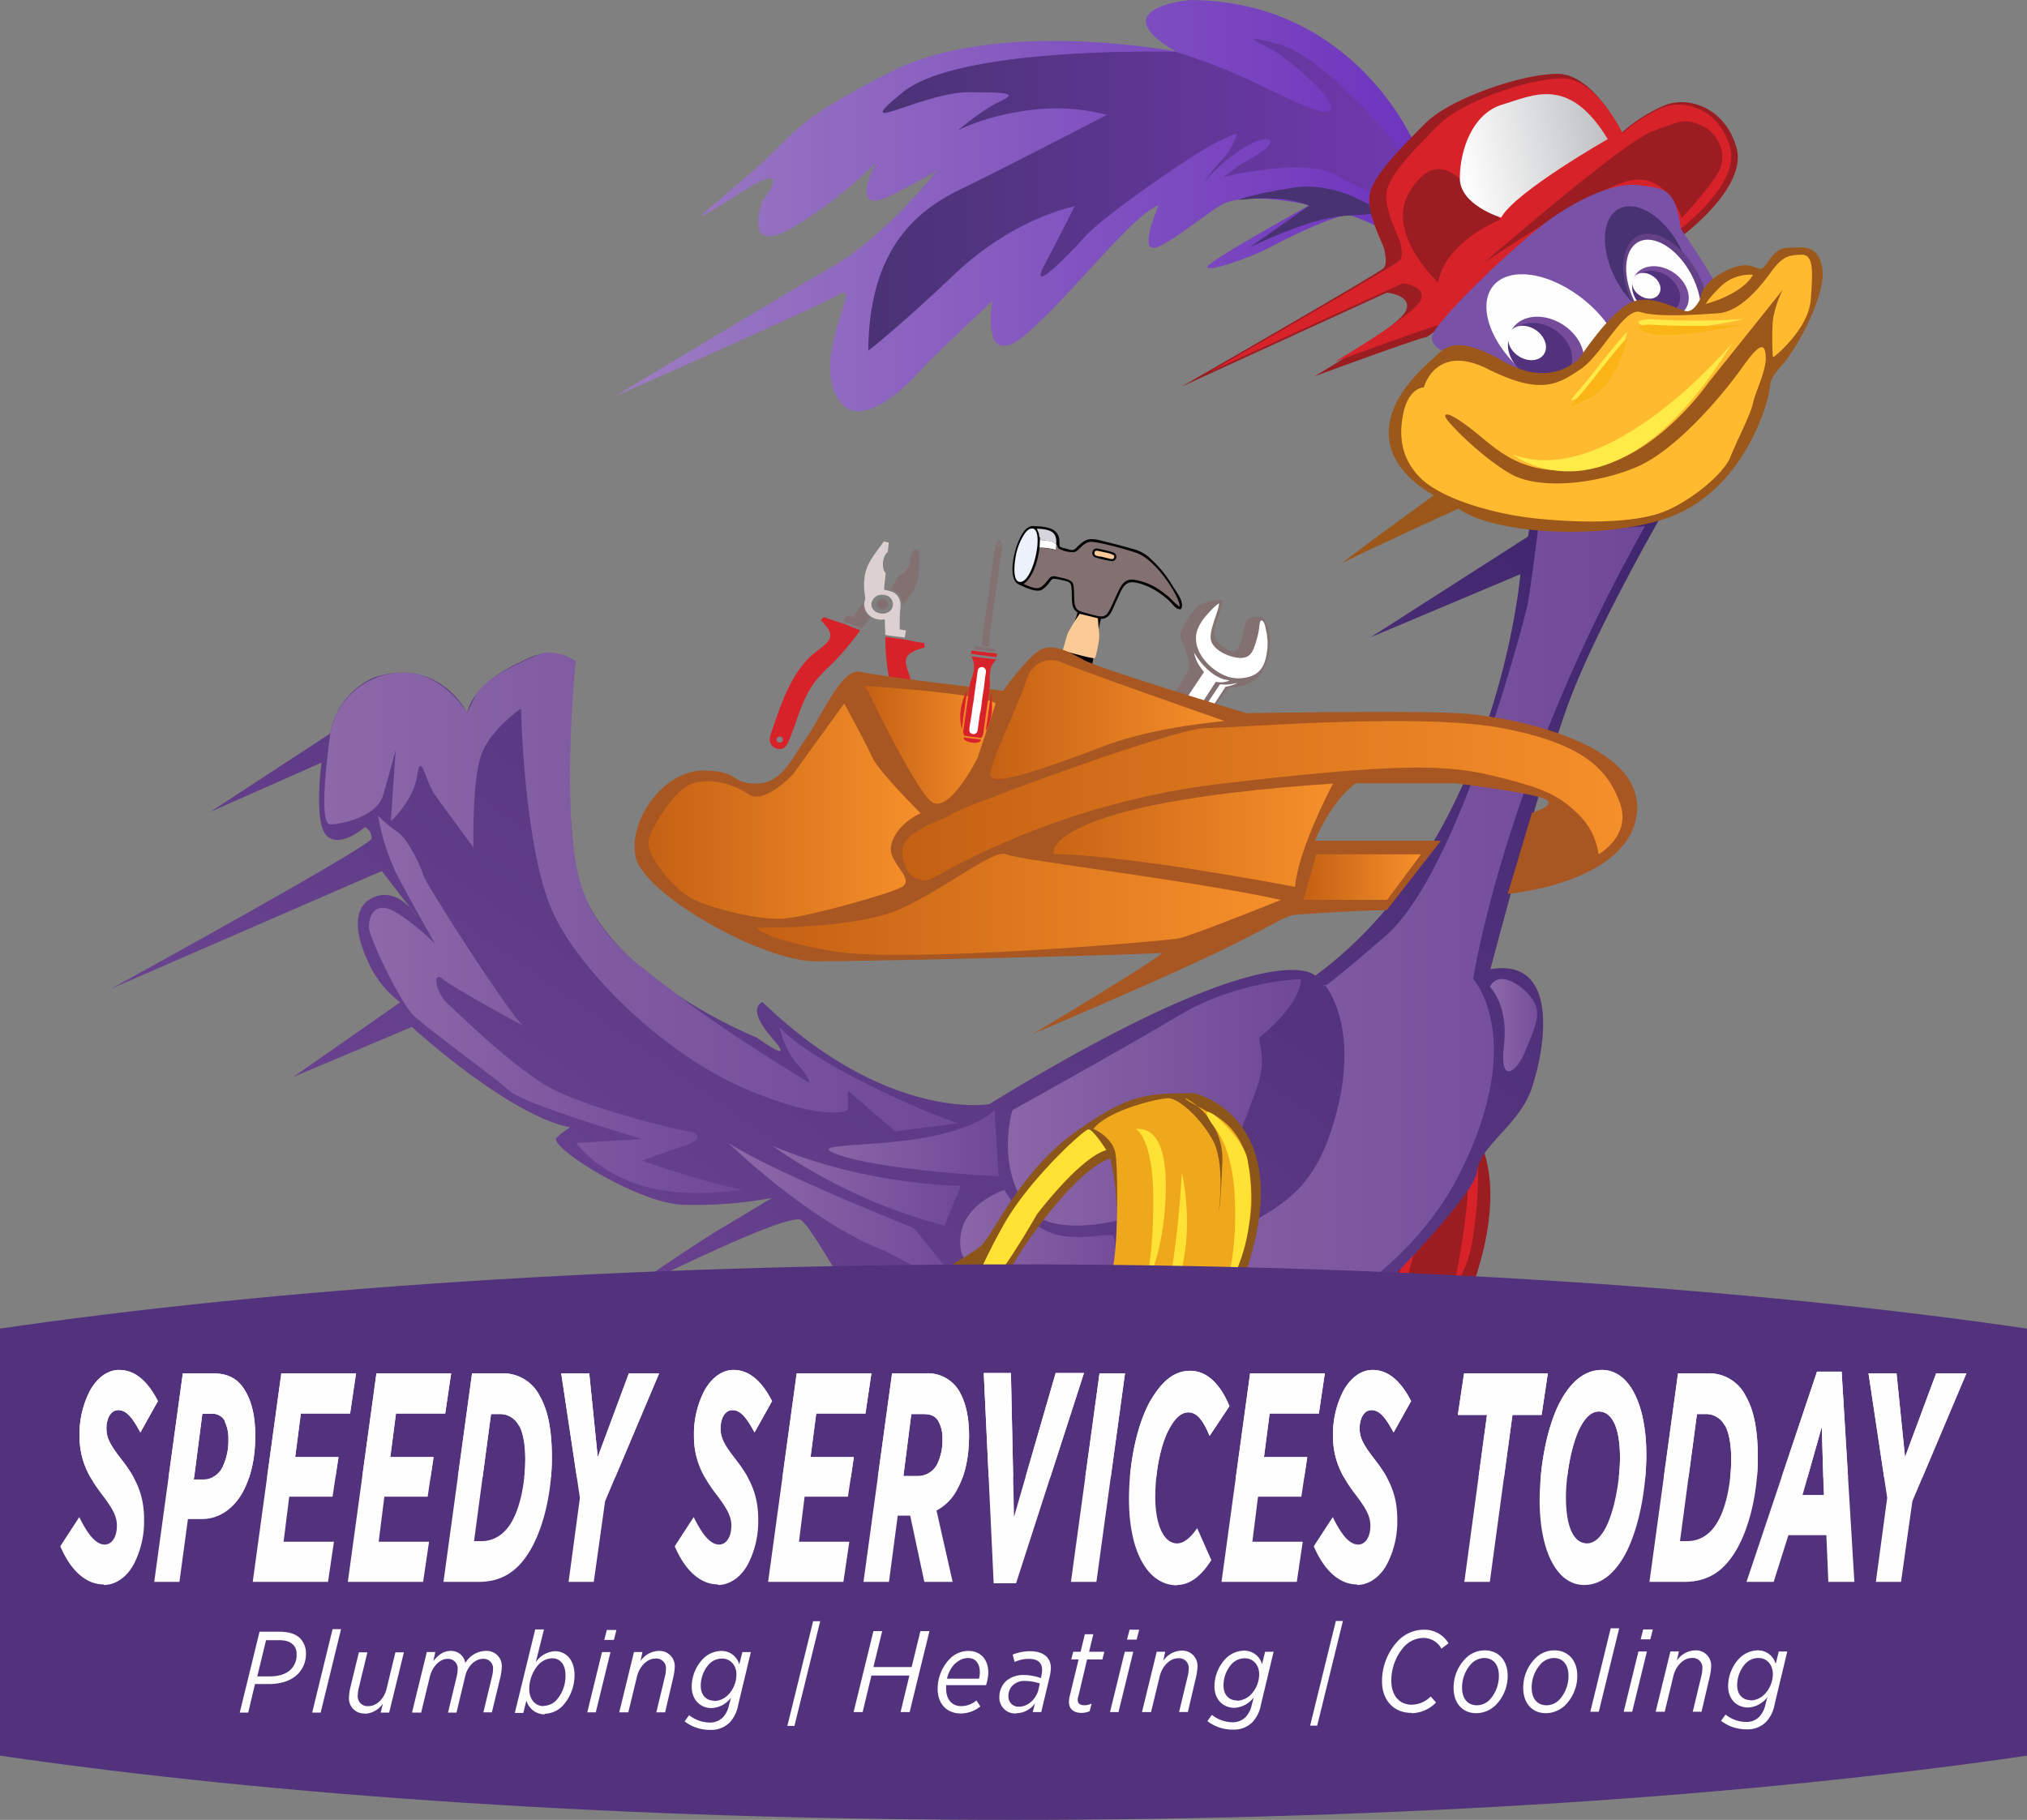 <?xml version="1.0" encoding="UTF-8"?>
<svg xmlns="http://www.w3.org/2000/svg" xmlns:xlink="http://www.w3.org/1999/xlink" width="550.331" height="494.161" viewBox="0 0 550.331 494.161">
  <rect x="0" y="0" width="550.331" height="494.161" fill="#808080" stroke="none"/>
  <defs>
    <linearGradient id="linear-gradient" y1="0.536" x2="0.999" y2="0.536" gradientUnits="objectBoundingBox">
      <stop offset="0" stop-color="#9d7ec1"></stop>
      <stop offset="1" stop-color="#6e34bf"></stop>
    </linearGradient>
    <linearGradient id="linear-gradient-2" x1="-0.041" y1="0.487" x2="1.001" y2="0.487" gradientUnits="objectBoundingBox">
      <stop offset="0" stop-color="#483272"></stop>
      <stop offset="1" stop-color="#6f39ad"></stop>
    </linearGradient>
    <linearGradient id="linear-gradient-3" x1="1.013" y1="0.097" x2="-0.013" y2="0.956" gradientUnits="objectBoundingBox">
      <stop offset="0" stop-color="#41276e"></stop>
      <stop offset="1" stop-color="#764b9a"></stop>
    </linearGradient>
    <linearGradient id="linear-gradient-4" x1="-0.088" y1="0.508" x2="1" y2="0.508" gradientUnits="objectBoundingBox">
      <stop offset="0" stop-color="#8d69a9"></stop>
      <stop offset="1" stop-color="#6f4897"></stop>
    </linearGradient>
    <linearGradient id="linear-gradient-5" x1="-0.001" y1="0.52" x2="1.108" y2="0.52" xlink:href="#linear-gradient-4"></linearGradient>
    <linearGradient id="linear-gradient-6" x1="-0.044" y1="0.552" x2="1" y2="0.552" xlink:href="#linear-gradient-4"></linearGradient>
    <linearGradient id="linear-gradient-7" x1="-0.206" y1="0.498" x2="1" y2="0.498" xlink:href="#linear-gradient-4"></linearGradient>
    <linearGradient id="linear-gradient-8" x1="-0.001" y1="0.501" x2="1" y2="0.501" xlink:href="#linear-gradient-4"></linearGradient>
    <linearGradient id="linear-gradient-9" x1="0" y1="0.501" x2="1" y2="0.501" xlink:href="#linear-gradient-4"></linearGradient>
    <linearGradient id="linear-gradient-10" x1="-0.049" y1="0.541" x2="1.083" y2="0.541" xlink:href="#linear-gradient-4"></linearGradient>
    <linearGradient id="linear-gradient-11" x1="-0.011" y1="0.495" x2="1.002" y2="0.495" xlink:href="#linear-gradient-4"></linearGradient>
    <linearGradient id="linear-gradient-12" x1="-0.003" y1="0.508" x2="1" y2="0.508" xlink:href="#linear-gradient-4"></linearGradient>
    <linearGradient id="linear-gradient-13" x1="1.006" y1="0.324" x2="-0.009" y2="0.527" gradientUnits="objectBoundingBox">
      <stop offset="0" stop-color="#bdbfc1"></stop>
      <stop offset="1" stop-color="#fefefe"></stop>
    </linearGradient>
    <linearGradient id="linear-gradient-14" x1="-0.003" y1="0.482" x2="1.012" y2="0.482" gradientUnits="objectBoundingBox">
      <stop offset="0" stop-color="#c46013"></stop>
      <stop offset="1" stop-color="#f6902b"></stop>
    </linearGradient>
    <linearGradient id="linear-gradient-15" x1="0" y1="0.5" x2="0.999" y2="0.5" xlink:href="#linear-gradient-14"></linearGradient>
    <linearGradient id="linear-gradient-16" x1="-0.05" y1="0.502" x2="1" y2="0.502" xlink:href="#linear-gradient-14"></linearGradient>
    <linearGradient id="linear-gradient-17" x1="0.001" y1="0.517" x2="1" y2="0.517" xlink:href="#linear-gradient-14"></linearGradient>
    <linearGradient id="linear-gradient-18" x1="-0.009" y1="0.505" x2="1" y2="0.505" xlink:href="#linear-gradient-14"></linearGradient>
    <linearGradient id="linear-gradient-19" x1="-0.001" y1="0.561" x2="1" y2="0.561" xlink:href="#linear-gradient-14"></linearGradient>
    <linearGradient id="linear-gradient-20" x1="-0.008" y1="0.539" x2="1" y2="0.539" xlink:href="#linear-gradient-14"></linearGradient>
    <clipPath id="clip-path">
      <path id="Path_83" data-name="Path 83" d="M2143.833,5933.4c3,0,6.07-1.921,8.068-5.532a25.274,25.274,0,0,0,2.843-12.448c0-6.916-2.536-11.526-6.147-16.137-3.3-4.226-4.073-5.993-4.073-8.452s1.076-4.918,3.227-4.918c2.229,0,3.919,2.152,5.994,6.07l4.764-8.529c-2.382-4.61-5.686-8.452-10.527-8.452-3.227,0-6.071,2.229-7.991,5.763a25.644,25.644,0,0,0-2.766,12.218c0,6.3,2.305,10.912,6.071,15.829,3.227,4.227,4.073,6.147,4.073,8.529,0,2.92-1.306,5.072-3.3,5.072-2.382,0-4.534-2.613-6.916-7.454l-5.148,7.915c2.766,6.531,6.916,10.374,11.757,10.374Zm13.6-.845h6.916l2.305-17.059h3.842c4.534,0,8.452-2.689,10.988-7.146,2.228-4,3.458-9.375,3.458-15.368,0-5.071-.845-8.914-2.459-11.833-2.152-3.918-4.995-5.225-9.3-5.225h-7.915l-7.761,56.631Zm19.21-43.568a10.338,10.338,0,0,1,1,4.841,16.373,16.373,0,0,1-1.614,7.607,5.794,5.794,0,0,1-5.148,3.3h-2.613l2.305-17.827h2.305a3.834,3.834,0,0,1,3.842,2Zm7.607,43.568h20.439l1.614-10.911h-13.677l1.537-12.218h11.757l1.614-10.757h-11.757l1.537-11.833h13.37l1.614-10.912h-20.286Zm25.818,0h20.44l1.614-10.911h-13.677l1.537-12.218h11.757l1.614-10.757H2221.6l1.537-11.833h13.37l1.614-10.912h-20.286Zm25.818,0h9.682c6.455,0,10.834-3,14.216-8.914,3.919-6.916,5.686-16.674,5.686-24.819,0-6.992-.922-12.679-3.3-16.751a11.114,11.114,0,0,0-10.374-6.147H2243.8l-7.761,56.631Zm20.67-42.493c1.076,1.921,1.69,5.148,1.69,9.144,0,5.456-1.076,12.448-3.612,16.9-2,3.612-4.995,5.379-8.222,5.379h-2.074l4.61-34.5h2.151a5.73,5.73,0,0,1,5.379,3.074Zm13.37,42.493h6.916l3.073-21.9,14.677-34.732h-8.222l-8.452,22.745-2.305-22.745h-7.607l5.072,33.81-3.074,22.821Zm40.649.845c3,0,6.07-1.921,8.068-5.532a25.277,25.277,0,0,0,2.843-12.448c0-6.916-2.536-11.526-6.147-16.137-3.3-4.226-4.073-5.993-4.073-8.452s1.076-4.918,3.228-4.918c2.228,0,3.919,2.152,5.993,6.07l4.764-8.529c-2.382-4.61-5.686-8.452-10.45-8.452-3.227,0-6.07,2.229-7.991,5.763a25.644,25.644,0,0,0-2.766,12.218c0,6.3,2.305,10.912,6.071,15.829,3.227,4.227,4.073,6.147,4.073,8.529,0,2.92-1.306,5.072-3.3,5.072-2.382,0-4.534-2.613-6.916-7.454l-5.148,7.915c2.766,6.531,6.916,10.374,11.757,10.374Zm13.6-.845h20.439l1.614-10.911h-13.677l1.537-12.218h11.757l1.614-10.757H2335.7l1.537-11.833h13.37l1.614-10.912h-20.286Zm42.339,0h7.761l-4.38-19.364a13.432,13.432,0,0,0,5.84-6.147c1.844-3.381,3-8.3,3-14.216,0-4.841-.845-8.76-2.459-11.68a9.924,9.924,0,0,0-9.3-5.225h-9.144l-7.761,56.631h6.916l2.382-17.98h3.381l3.842,17.98Zm-5.609-28.738,2.151-16.828h3.381c1.844,0,3.227.538,4,2a9.3,9.3,0,0,1,1.076,4.764,14.9,14.9,0,0,1-1.46,6.916,5.975,5.975,0,0,1-5.456,3.15Zm24.435,29.123h6.147l18.442-57.092h-7.684l-11.3,39.035-.845-39.035h-7.377l2.689,57.092Zm21.054-.384h6.916l7.761-56.631h-6.916Zm28.815.845c3.611,0,6.762-2.689,9.3-6.762l-3.842-8.683c-1.844,2.689-3.688,4.149-5.456,4.149-3.612,0-5.917-5.071-5.917-12.525s1.614-14.83,3.919-18.826c1.46-2.612,3.074-4.226,5.072-4.226,2.459,0,4.073,2.382,5.763,6.378l5.379-8.068c-2.382-5.763-5.917-9.6-10.681-9.6-4.457,0-7.761,3-10.834,8.222-3.688,6.608-5.763,17.059-5.763,26.587,0,14.523,5.225,23.437,13.063,23.437Zm12.064-.845h20.44l1.614-10.911h-13.677l1.537-12.218h11.757l1.614-10.757H2458.8l1.537-11.833h13.37l1.614-10.912h-20.286Zm36.807.845c3,0,6.07-1.921,8.068-5.532a25.271,25.271,0,0,0,2.843-12.448c0-6.916-2.536-11.526-6.147-16.137-3.3-4.226-4.073-5.993-4.073-8.452s1.076-4.918,3.227-4.918c2.228,0,3.919,2.152,5.993,6.07l4.764-8.529c-2.382-4.61-5.686-8.452-10.45-8.452-3.228,0-6.071,2.229-7.991,5.763a25.644,25.644,0,0,0-2.766,12.218c0,6.3,2.305,10.912,6.07,15.829,3.228,4.227,4.073,6.147,4.073,8.529,0,2.92-1.306,5.072-3.3,5.072-2.382,0-4.534-2.613-6.916-7.454l-5.148,7.915c2.766,6.531,6.916,10.374,11.757,10.374Zm29.123-.845h6.916l6.147-45.335h7.915l1.691-11.3h-22.745l-1.69,11.3h7.915ZM2550.55,5875c-4.534,0-8.145,3-10.988,7.991-3.842,6.762-5.917,18.058-5.917,27.432,0,13.6,4.611,22.975,12.064,22.975,4.534,0,8.145-3,10.988-7.991,3.842-6.916,5.917-18.058,5.917-27.432C2562.614,5884.375,2558,5875,2550.55,5875Zm-4,47.1c-3.765,0-5.763-4.687-5.763-12.525,0-6.07,1.537-14.83,4.073-19.364,1.383-2.536,3-3.919,4.841-3.919,3.765,0,5.763,4.688,5.763,12.525,0,6.07-1.537,14.83-4.073,19.364-1.383,2.459-3,3.919-4.918,3.919Zm16.751,10.45h9.682c6.455,0,10.834-3,14.216-8.914,3.919-6.916,5.686-16.674,5.686-24.819,0-6.992-.922-12.679-3.3-16.751a11.114,11.114,0,0,0-10.374-6.147h-7.991l-7.761,56.631Zm20.67-42.493c1.076,1.921,1.69,5.148,1.69,9.144,0,5.456-1.076,12.448-3.612,16.9-2,3.612-4.995,5.379-8.222,5.379h-2.074l4.61-34.5h2.151a5.73,5.73,0,0,1,5.379,3.074Zm5.84,42.493h7.377l4-12.679h10.3l.538,12.679h7.069l-3.458-57.092h-6.685Zm15.214-23.59,5.225-18.519.538,18.519h-5.763Zm19.825,23.59h6.916l3.074-21.9,14.676-34.732H2641.3l-8.453,22.745-2.305-22.745h-7.607l5.072,33.81-3.074,22.821Z" transform="translate(-2132 -5875)" clip-rule="evenodd"></path>
    </clipPath>
  </defs>
  <g id="logo" transform="translate(-1686.364 -566.881)">
    <g id="_360217920" transform="translate(1895.354 713.877)">
      <path id="Path_2" data-name="Path 2" d="M5023.879,3283a62.616,62.616,0,0,0,.691,9.375c.461,3.15,1.383,5.686,1.307,9.067-.077,5.84-2.382,10.681-3.688,16.29a3.387,3.387,0,0,0,0,2.459,2.418,2.418,0,0,0,2.305,1.076c2.459-.154,2.843-2.229,3.228-3.535.615-1.921,1.152-3.765,1.69-5.686,1.383-4.918,2.612-10.374,1.767-15.368a23.471,23.471,0,0,0-1.152-4.3c-.384-1.229-1.153-3.227.23-4.457.922-.922,2.92-1.537,4.3-1.921l-.077-1.153c-1.767-.307-3.611-.692-5.379-1-1.69-.307-3.535-.461-5.225-.768Zm.538,34.809c-.23,0,0-.077-.308.077-.922.384-.461,1.69.615,1.537C5025.954,3319.269,5025.646,3317.655,5024.417,3317.809Z" transform="translate(-4992.513 -3257.182)" fill="#d8222a" fill-rule="evenodd"></path>
      <path id="Path_3" data-name="Path 3" d="M4652.648,3215.845a16.06,16.06,0,0,1,1.537,1.69,9.587,9.587,0,0,1,.615.922,1.951,1.951,0,0,1,.384,1c.615,2.536-3.535,4.226-6.07,6.916-5.071,5.456-7.376,12.6-9.682,19.364-.461,1.306-1.383,3.3.538,4.61a2.559,2.559,0,0,0,2.536.231,3.9,3.9,0,0,0,1.46-2c2.305-5.3,3.228-10.45,6.685-15.445,1.921-2.766,4.38-4.687,6.532-6.992a86.433,86.433,0,0,0,6.224-7.607c-1.537-.461-3.228-1.306-4.841-1.844-.845-.307-1.69-.538-2.536-.845-.769-.23-1.844-.692-2.612-.845l-.845.922Zm-11.219,31.581a.812.812,0,1,0,.154,1.614A.812.812,0,1,0,4641.43,3247.427Z" transform="translate(-4638.802 -3194.407)" fill="#d8222a" fill-rule="evenodd"></path>
      <path id="Path_4" data-name="Path 4" d="M4977.589,2968.131l.154,4.226c.461.231,4.38.615,5.3.769l.307-1.921-1.69-.307c0-.768,0-4.149.077-4.841a13.741,13.741,0,0,0,.154-1.69,4.05,4.05,0,0,0-1-2.766,3.122,3.122,0,0,0-1.383-.922,11.849,11.849,0,0,0-2.075-.538c0-1.153.307-3,.384-4.226.077-.768-.538-.384-.691-2.151a5.373,5.373,0,0,1,.769-3.381c.538-.691.461.077.615-1.383l.154-1.306c.077-.461.153-.307-1.307-.691-2.92,4.226-5.456,6.455-5.379,12.064,0,1.153.384,3.458.308,3.688a3.249,3.249,0,0,0-.23.922,4.106,4.106,0,0,0,1.921,3.842,5.28,5.28,0,0,0,3.535.692Zm-.461-6.608a2.838,2.838,0,0,0-3.15,2.305c-.307,3.3,5.456,3.919,5.84.461A2.627,2.627,0,0,0,4977.128,2961.523Z" transform="translate(-4946.376 -2947)" fill="#dcd0d0" fill-rule="evenodd"></path>
      <path id="Path_5" data-name="Path 5" d="M5066,2984.988a4.344,4.344,0,0,1,3.15,4.226,16.006,16.006,0,0,0,2.459-3c2.843-4.38,2-7.377,2.151-11.91l-1.306-.307-1.229,2.151c-.154.384.769,1.537-1.229,3.842a3.614,3.614,0,0,1-1.152,1,1.9,1.9,0,0,0-.692.307l-2.074,3.612Z" transform="translate(-5033.174 -2971.925)" fill="#837171" fill-rule="evenodd"></path>
      <path id="Path_6" data-name="Path 6" d="M4901.459,3168.842l-1.537-.538a5.956,5.956,0,0,0-.922,1.69l5,1.921,2.305-3a6.9,6.9,0,0,1-1.46-1.69,4.15,4.15,0,0,1-.461-2.228c-.307.23-1.152,1.614-1.383,1.844l-1.307,1.767-.153.154Z" transform="translate(-4879.006 -3148.249)" fill="#837171" fill-rule="evenodd"></path>
      <path id="Path_7" data-name="Path 7" d="M5017.818,3150.981a1.393,1.393,0,1,0-.077,2.766A1.393,1.393,0,1,0,5017.818,3150.981Z" transform="translate(-4987.221 -3135.306)" fill="#837171" fill-rule="evenodd"></path>
    </g>
    <g id="_360223104" transform="translate(2004.591 866.079)">
      <path id="Path_8" data-name="Path 8" d="M6134.529,4927.775s21.208,9.144,7.915,48.794-33.886,60.089-60.857,60.089c-26.894,0-20.517-40.11-20.517-40.11l12.986-24.205S6116.856,4926.7,6134.529,4927.775Zm-26.664,33.042-.615,8.683-23.59,12.755,19.979-7.915v5.071c0,2.767-11.3,8.529-11.3,8.529l11.3-2.843s-12.064,26.125-22.668,28.584-4.687-26.51-4.687-26.51l11.911-22.515,19.671-4Z" transform="translate(-6060.41 -4927.756)" fill="#9b1d22" fill-rule="evenodd"></path>
      <path id="Path_9" data-name="Path 9" d="M6158.075,4972s9.682,9.913,9.605,19.825A97.818,97.818,0,0,1,6155,5037.468c-10.066,17.52-12.679,21.592-26.433,30.275s-21.592,11.987-30.583,6.455c-8.99-5.456-12.986-22.284-12.986-22.284l10.066-14.522s-1.614,15.291,5.763,19.671,23.052-23.283,23.052-23.283,5.609-10.527,7.376-17.827a42.593,42.593,0,0,0,1.383-12.141L6146.7,4987.6s4.764-10.6,6.685-10.681,4.61,4.61,5.225,9.3,2.536-1.844,1.537-4-6.531-6.993-2-10.22Z" transform="translate(-6083.11 -4968.6)" fill="#9b1d22" fill-rule="evenodd"></path>
      <path id="Path_10" data-name="Path 10" d="M6771.511,5278.769s-2.228,14.369-4,19.671c-1.69,5.3,1.69,2.228,4-4.611,2.229-6.838,2.152-15.829,2.152-15.829Z" transform="translate(-6712.759 -5251.087)" fill="#7dcbf2" fill-rule="evenodd"></path>
      <path id="Path_11" data-name="Path 11" d="M6802.321,5197.614s-4.841,29.276-7.377,35.73-3.535,9.452-2.536,8.3,8.222-17.289,9.913-28.2C6804.012,5202.609,6805.011,5195.232,6802.321,5197.614Z" transform="translate(-6735.809 -5176.464)" fill="#d8222a" fill-rule="evenodd"></path>
      <path id="Path_12" data-name="Path 12" d="M7030,5003.926a25.246,25.246,0,0,1,5.763,17.9c-.615,11.142-3.765,25.511-3.765,25.511s3.611-3.534,5.071-12.6,1.69-17.6,1.383-19.364c-.384-1.768-8.375-15.983-8.375-11.373Z" transform="translate(-6955.496 -4997.299)" fill="#d8222a" fill-rule="evenodd"></path>
      <path id="Path_13" data-name="Path 13" d="M6617.509,5636s1.46,31.043-27.509,42.723c0,0,6.916-.922,16.981-18.134C6616.971,5643.376,6617.509,5636,6617.509,5636Z" transform="translate(-6549.306 -5581.578)" fill="#87def1" fill-rule="evenodd"></path>
      <path id="Path_14" data-name="Path 14" d="M6373.747,5779s-8.99,21.438-20.747,24.358C6353,5803.358,6367.677,5803.358,6373.747,5779Z" transform="translate(-6330.517 -5713.59)" fill="#87def1" fill-rule="evenodd"></path>
      <path id="Path_15" data-name="Path 15" d="M6133,6038s5.763,11.833,9.528,11.833,8.452-2.613,9.912-2.229,1.921,3.458-2.536,5.3C6145.525,6054.751,6133,6052.753,6133,6038Z" transform="translate(-6127.422 -5952.688)" fill="#87def1" fill-rule="evenodd"></path>
      <path id="Path_16" data-name="Path 16" d="M6150,5917.072s.077.154.23.538a19.6,19.6,0,0,0,5.917,7.3c4.38,3.3,2.689,1,1.383-1.076-1.383-2.075-4.917-10.374-4-11.6C6154.534,5911.079,6150,5917.072,6150,5917.072Z" transform="translate(-6143.116 -5836.448)" fill="#87def1" fill-rule="evenodd"></path>
    </g>
    <g id="_273696384" transform="translate(2001.794 729.776)">
      <path id="Path_17" data-name="Path 17" d="M6040.444,3153.912a14.935,14.935,0,0,0-5.84,1.153c-1.768,1-4.764,5.532-5.456,7.684a4.347,4.347,0,0,0,.461,2.766,23.235,23.235,0,0,1,1.767,5.532,3.319,3.319,0,0,1-.538,2.536c-.384.691-.769,1.383-1.153,2l-3.074,5.072c-.23.384-.461.691-.615,1-.615,1-1.306,2-1.921,3.074,0,.077-.077.077-.077.154v.23l14.292-2.228c.922-1.306,2.152-3,2.843-3.842,1.46-1.844.691-1.153,3.074-1.46a16.179,16.179,0,0,0,2.766-.692,8.541,8.541,0,0,0,3.688-2.689c1.537-1.767,2.689-5.379,2.689-8.683a12.712,12.712,0,0,0-1.076-5.379c-.308-.691-.845-1.614-1.46-1.69-.308,0-2.536.23-2.767.307-2.151.769-1.613,5.456-3.381,8.222-.461.692-.845,1.153-2,.768a7.265,7.265,0,0,1-2.766-1.69,3.9,3.9,0,0,1-1.69-3c.077-2.229,2.459-7.838,2.151-9.067Zm14.676,26.356h0a.461.461,0,0,0-.307.077Z" transform="translate(-6024 -3153.905)" fill="#837171" fill-rule="evenodd"></path>
      <path id="Path_18" data-name="Path 18" d="M6151.272,3165c-.769.154-3.151,2.766-3.535,3.227a13.166,13.166,0,0,0-2.536,4c-1.844,5.379,3.074,10.527,7.069,12.294a9.381,9.381,0,0,0,5.148.845c4.61-.461,6.07-3.15,6.608-6.839a15.424,15.424,0,0,0-.154-5.917c-.154-.769-.384-2.229-.922-2.689-.846-.845-.922,1.229-1,1.844a24.26,24.26,0,0,1-1.229,4.918c-.615,1.614-1.229,3.15-3.688,3.227-2.612.077-7.454-1.921-8.145-4.764-.691-2.766,2.305-8.3,2.151-10.066Z" transform="translate(-6135.52 -3164.147)" fill="#fff" fill-rule="evenodd"></path>
      <path id="Path_19" data-name="Path 19" d="M6055.839,3339a9.509,9.509,0,0,0,1.844,4.226c.23.384.615.768.845,1.153-.077.154,0,0-.154.23l-4,5.994c-.23.307-.384.615-.615.922l-4.149,6.147a3.869,3.869,0,0,0-.615.922l3.458,2.613a17.681,17.681,0,0,0,1.229-1.767,8.1,8.1,0,0,0,.538-.845l7.53-11.6a6.31,6.31,0,0,0,1.768.154,7.036,7.036,0,0,0,1.921-.461c-.307-.154-1.153-.23-1.614-.384-2.92-.922-5.456-3.458-7.146-5.917-.23-.384-.691-1.076-.922-1.383Z" transform="translate(-6047.079 -3324.777)" fill="#fff" fill-rule="evenodd"></path>
      <path id="Path_20" data-name="Path 20" d="M6116.375,3448.384l-4.687,7.069c-.23.307-.308.538-.538.845l-3.227,4.841a14.481,14.481,0,0,0-.922,1.383c.308.384.922.692,1.307,1.076.384-.307,4.149-6.3,5.148-7.761l4.457-6.839a13.226,13.226,0,0,0,3.227-1c-.845.077-1.613.307-2.458.384C6117.912,3448.461,6116.913,3448.307,6116.375,3448.384Z" transform="translate(-6100.622 -3425.402)" fill="#fff" fill-rule="evenodd"></path>
    </g>
    <g id="_273690552" transform="translate(1961.256 709.728)">
      <path id="Path_21" data-name="Path 21" d="M5514.08,2916.513c-1.229,4.226-2.613,8.452-4,12.6l7.915,2c.768-4.3,1.46-8.76,2.458-12.909,2.536,0,3-2.382,4.38-5.225,1.153-2.459,1.844-5.072,4.688-4.687,3.611.538,7.376,2.92,9.835,5.379.769.768,1.46,2,2.767,1.921,1.076-1.306-.538-3.842-1.307-4.995-1.306-1.844-1.152-2-2.92-4.38a28.761,28.761,0,0,0-3.611-4,10.436,10.436,0,0,0-5.148-3c-2.382-.692-4.764-1.306-7.223-1.921-2.536-.615-4.38-1.306-6.224-.077a14.29,14.29,0,0,0-2,1.767c-.922.845-1.46.461-3,.077-1.844-.461-1.383-.384-1.537-2.075a3.39,3.39,0,0,0-1.076-2.536c-1.383-1.306-4.3-1.383-6.147-1.46-1.767,0-3,2.152-3.765,3.919-1.46,3.227-3,10.45-.077,11.91,1.614.768,4.534,2.228,6.224,1.537a6.35,6.35,0,0,0,2-1.844c.922-1.153.768-1.383,2.458-1.076,3.765.845,3.612.538,3.765,3.842.077,2.228-.153,4.226,1.69,5.225Z" transform="translate(-5496.44 -2893)" fill="#050506" fill-rule="evenodd"></path>
      <path id="Path_22" data-name="Path 22" d="M5684.152,3204.229l-4.995-1.229a53.8,53.8,0,0,0-3.15,5.072c-.538,1.383-.845,2.843-1.307,4.3-.153.461-.768.538,4.149,1.767,1.076.307,2.689.692,3.612.845,1.076.23.922-.154,1-.384a41.572,41.572,0,0,0,.922-4.457,13.122,13.122,0,0,0-.077-3q-.115-1.5-.23-3Z" transform="translate(-5660.903 -3179.179)" fill="#faca96" fill-rule="evenodd"></path>
      <path id="Path_23" data-name="Path 23" d="M5544.836,2949.657l-.077,1.383a17.784,17.784,0,0,0-4.457-.615c-.384,3-1.383,6.916-3.535,9.144a7.678,7.678,0,0,0-.768.691c3.535,1.46,4.3,1.767,6.377-.845.922-1.229,1.153-1.537,3-1.076,1.306.307,2.92.538,3.765,1.383.922,1,.23,5.148.922,6.685.461,1.153,1.614,1.383,3.074,1.767,5.763,1.614,5.071,1.46,8.068-4.918,1.152-2.536,2.075-4.61,4.917-4.149a16.644,16.644,0,0,1,7.146,3,23.82,23.82,0,0,1,2.612,2.075,16.123,16.123,0,0,0,2.459,2.228c.384-1.921-6.147-12.832-11.91-14.677-2.229-.768-10.527-3.15-12.448-2.92-1.844.307-2.459,1.767-3.842,2.613-.922.538-4.457-.307-4.841-1.076l-.23-.692Z" transform="translate(-5532.96 -2944.509)" fill="#837171" fill-rule="evenodd"></path>
      <path id="Path_24" data-name="Path 24" d="M5507.843,2901.771c-.692.077-1,.461-1.537,1a15.857,15.857,0,0,0-2.612,6.071c-.384,1.844-1.229,7.838,1.383,7.376C5508.611,2915.6,5511.531,2901.156,5507.843,2901.771Z" transform="translate(-5502.729 -2901.08)" fill="#ecf1fc" fill-rule="evenodd"></path>
      <path id="Path_25" data-name="Path 25" d="M5779.455,2972a1.255,1.255,0,0,0-.308,2.459,26.941,26.941,0,0,0,4.534,1,1.218,1.218,0,0,0,.23-2.382A37.2,37.2,0,0,0,5779.455,2972Z" transform="translate(-5756.59 -2965.93)" fill="#050506" fill-rule="evenodd"></path>
      <path id="Path_26" data-name="Path 26" d="M5583.845,2904.536c0,.077-.077.077,0,.307.538.768,2.229,0,3.765,1,.384.307.308.154.615.307.23-3.458-1.767-3.919-5.225-4.149a7.237,7.237,0,0,0,.461,1.153C5583.615,2903.69,5583.538,2904.151,5583.845,2904.536Z" transform="translate(-5576.349 -2901.308)" fill="#d5d3db" fill-rule="evenodd"></path>
      <path id="Path_27" data-name="Path 27" d="M5592,2937.613a18.288,18.288,0,0,1,4.457.615l.077-1.383v-.231a2.292,2.292,0,0,1-.615-.307c-1.46-1-3.227-.23-3.765-1-.154-.154,0-.23,0-.307Z" transform="translate(-5584.657 -2931.773)" fill="#fff" fill-rule="evenodd"></path>
      <path id="Path_28" data-name="Path 28" d="M5787.482,2981.589l2.536.615c.845.23,1.306.23,1.306-.769-.692-.691-2.689-.922-3.919-1.229-.691-.154-1.383-.384-1.46.461-.077.768.845.845,1.537,1Z" transform="translate(-5763.696 -2973.367)" fill="#faca96" fill-rule="evenodd"></path>
    </g>
    <g id="_273691800" transform="translate(1853.261 566.881)">
      <path id="Path_29" data-name="Path 29" d="M4308,1072.8s-16.137-38.574-60.7-38.8c0,0-24.282,2.075-4,13.985,0,0-48.025-9.221-77.071,5.379-29.046,14.677-25.05,16.521-40.418,29.43-15.291,12.909-14.753,12.371,0,3.15s5.3,2.613,5.3,2.613-5.533,14.753,7.376,7.684c12.909-7.146,23.513-18.211,23.513-18.211s-8.452,15.6,4.764,8.683c13.217-6.839,12.141-6.839,12.141-6.839s-14.215,18.211-29.045,26.664c-14.753,8.452-58.86,35.116-58.86,35.116s54.634-24.051,61.011-27.739c6.3-3.688-7.146,15.829-.768,27.739,6.3,11.91,22.207-6.3,24.051-8.453,1.844-2.075,18.211-17.443,18.211-17.443s-3.458,20.055,9.528,8.683,27.74-31.351,35.654-34.732c0,0-4.457,10.143-2.075,11.449s12.371-7.377,18.979-11.449,24.051,0,24.051,0-27.432,15.138-27.74,16.751c-.23,1.614,11.6-2.382,17.443-5.532s18.211-8.99,21.131-8.452,11.065,4.764,11.065,4.764-7.684-13.985,6.608-24.512Z" transform="translate(-4091 -1034)" fill-rule="evenodd" fill="url(#linear-gradient)"></path>
      <path id="Path_30" data-name="Path 30" d="M5130.384,1200.57s-19.287-24.051-32.2-27.432c-12.909-3.458-2.612.768,0,2.536,2.613,1.691,13.754,10.758,14.369,14.216.692,3.458-4.764,1.46-18.365-5.148a158.057,158.057,0,0,0-23.744-9.451s-58.629-1.614-74.074,10.988,5.379,0,17.827,0c12.371,0,12.832.461,8.145,2.689-4.61,2.228-11.065,7.684-11.065,7.684s7.607-4.073,19.671-5.533a54.091,54.091,0,0,1,20.824,1.306s-28.124,14.6-38.65,19.671-25.9,14.292-26.126,44.337c0,0,7.376-5.532,23.513-20.824s32.5-18.365,32.5-18.365-3.3,6.685-8.068,15.676,6.224-2.228,10.988-7.53,25.05-19.287,31.428-23.129c6.3-3.842,9.759-4.764,9.759-4.764s-1.306,4.38-3.842,6.839a50.763,50.763,0,0,0-5.148,6.455,49.437,49.437,0,0,1,10.681-9.375c5.84-3.458,8.606-2.766,6.993-.692s-7.377,4.61-10.451,7.146-3.842,1.306,6.839-.23c10.681-1.614,17.673-1.076,21.362.922s7.53,3.842,7.53,3.842l5.3,2.382s2.536-9.221,5.071-11.526l-1.229-2.613Z" transform="translate(-4918.151 -1161.227)" fill-rule="evenodd" fill="url(#linear-gradient-2)"></path>
      <path id="Path_31" data-name="Path 31" d="M6332.574,1700.686c.769-.154-10.988-8.913-23.513-6.992s-15.061,3.381-15.061,3.381,11.911-1.767,19.21,1.537l-16.06,11.3s15.521-7.761,25.434-8.529l9.912-.692Z" transform="translate(-6124.721 -1642.748)" fill="#483272" fill-rule="evenodd"></path>
    </g>
    <path id="Path_32" data-name="Path 32" d="M6227.931,1339.106s17.827-13.14,14.907-23.9c-2.92-10.835-12.833-14.216-19.287-11.757a42.34,42.34,0,0,0-11.91,7.53S6204.11,1295,6194.2,1295s-29.276,6.839-35.654,13.217c-6.3,6.3-14.292,14.215-15.292,19.364-1.076,5.148,3.688,13.678,3.919,15.061s.922,3.842-.23,5.148-54.941,32.2-54.941,32.2l55.863-25.588s7.146.692,5.148,4.995-24.819,17.75-24.819,17.75,28.124-10.374,30.2-10.6,30.583-26.126,43.953-35.27c13.293-9.221,25.2-3.688,25.511,7.915Z" transform="translate(-4084.981 -708.063)" fill="#9b1d22" fill-rule="evenodd"></path>
    <path id="Path_33" data-name="Path 33" d="M6322.171,1352.263s16.674-12.295,13.985-22.437-11.987-13.293-18.058-10.988a38.958,38.958,0,0,0-11.142,7.069S6299.887,1311,6290.666,1311c-9.3,0-27.432,6.455-33.349,12.371s-13.37,13.293-14.369,18.134,3.458,12.832,3.688,14.139.845,3.611-.23,4.841S6195,1390.607,6195,1390.607l52.251-23.974s6.685.692,4.841,4.687-23.206,16.6-23.206,16.6,26.279-9.682,28.277-9.912,28.661-24.435,41.109-33.042,23.59-3.458,23.82,7.377Z" transform="translate(-4180.066 -722.834)" fill="#d8222a" fill-rule="evenodd"></path>
    <path id="Path_34" data-name="Path 34" d="M7165,1500.927s37.344-32.427,45.489-35.5c8.068-3.074,8.837-3.381,13.14-1.69s7.837,7.838,4.687,12.986c-3.074,5.148-9.835,12.218-9.835,12.218s-4.149-12.909-14.753-9.989-38.651,21.976-38.651,21.976Z" transform="translate(-5075.531 -862.892)" fill="#9b1d22" fill-rule="evenodd"></path>
    <path id="Path_35" data-name="Path 35" d="M7180.78,1960.466c10.6,8.76,15.061,20.9,9.912,27.125s-17.9,4.149-28.508-4.61-15.061-20.9-9.912-27.125S7170.176,1951.706,7180.78,1960.466Z" transform="translate(-5061.804 -1314.824)" fill="#644086" fill-rule="evenodd"></path>
    <path id="Path_36" data-name="Path 36" d="M7183.633,1991.325c10.143,8.376,14.369,19.979,9.451,25.972-4.917,5.917-17.135,4-27.278-4.457-10.143-8.376-14.369-19.979-9.451-25.972C7161.272,1980.951,7173.49,1982.872,7183.633,1991.325Z" transform="translate(-5065.657 -1343.607)" fill="#483272" fill-rule="evenodd"></path>
    <path id="Path_37" data-name="Path 37" d="M7045.522,1698.981s6.608,9.682,9.221,14.523c0,0-1.844.384-2.075,4.841-.23,4.38,2.075,5.3-2.536,5.456s-12.141-4.226-15.061-3.842-3.688-.384-5.686,3.842-10.066,14.292-14.753,17.059c-4.764,2.766-6.993,2-13.293,0s-10.143-11.219-20.055-8.837a4.112,4.112,0,0,1-3.458-3.458c-.691-3.227,23.513-26.356,32.964-32.888,9.528-6.455,18.058-9.528,23.59-8.606s9.6-.154,11.065,11.833Z" transform="translate(-4902.726 -1069.859)" fill="#7951a7" fill-rule="evenodd"></path>
    <path id="Path_38" data-name="Path 38" d="M7609.834,1773.607c4.3,8.145,4,16.751-.769,19.287s-12.141-2-16.444-10.066c-4.3-8.145-4-16.751.769-19.287S7605.531,1765.539,7609.834,1773.607Z" transform="translate(-5467.5 -1139.952)" fill="#483272" fill-rule="evenodd"></path>
    <path id="Path_39" data-name="Path 39" d="M7197.7,2010.363c9.3,7.684,13.14,18.365,8.683,23.82-4.534,5.456-15.676,3.612-24.973-4.073s-13.14-18.365-8.683-23.821C7177.256,2000.834,7188.4,2002.678,7197.7,2010.363Z" transform="translate(-5080.949 -1361.8)" fill="#fefefe" fill-rule="evenodd"></path>
    <path id="Path_40" data-name="Path 40" d="M7319.988,2175.191c5.379,4.457,7.607,10.6,4.995,13.755s-9.067,2.075-14.446-2.382a13.8,13.8,0,0,1-1.537-1.46,5.416,5.416,0,0,0,4.38-1.844c2.305-2.843.769-8.068-3.458-12.294,3-.077,6.762,1.383,10.066,4.149Z" transform="translate(-5208.466 -1516.717)" fill="#644086" fill-rule="evenodd"></path>
    <path id="Path_41" data-name="Path 41" d="M7296.224,2175.846c2.151,3.381,3.381,9.528,1.153,11.833-2.613,2.766-7.069-.845-7.377-1.46.922,0,2.151-.768,3-2.613.845-1.921.384-7.607-1.691-11.68,1.46-.077,2.843.538,4.995,3.919Z" transform="translate(-5190.926 -1517.601)" fill="#483272" fill-rule="evenodd"></path>
    <path id="Path_42" data-name="Path 42" d="M7674.834,1870.607c4.3,8.145,4,16.751-.769,19.287s-12.141-2-16.444-10.066c-4.3-8.145-4-16.751.769-19.287S7670.531,1862.539,7674.834,1870.607Z" transform="translate(-5527.505 -1229.498)" fill="#644086" fill-rule="evenodd"></path>
    <path id="Path_43" data-name="Path 43" d="M7682.416,1890.415c3.765,7.146,3.458,14.677-.692,16.9s-10.6-1.767-14.369-8.837c-3.765-7.146-3.458-14.677.692-16.9S7678.65,1883.345,7682.416,1890.415Z" transform="translate(-5536.854 -1248.998)" fill="#fefefe" fill-rule="evenodd"></path>
    <path id="Path_44" data-name="Path 44" d="M7695.3,1999.148c2.151,4.073,2,8.453-.384,9.759s-6.147-1-8.3-5.148a10.026,10.026,0,0,1-.615-1.306,3.751,3.751,0,0,0,3.15,0c2.152-1.153,2.536-4.764,1-8.453A10.717,10.717,0,0,1,7695.3,1999.148Z" transform="translate(-5556.498 -1353.352)" fill="#644086" fill-rule="evenodd"></path>
    <path id="Path_45" data-name="Path 45" d="M7697.455,1998.688c2.689,4.995-4.38,9.912-6.455,4.841,4.457,1.46,5.763-4.457,4.073-8.529,1.383.538,1.076,1.153,2.382,3.611Z" transform="translate(-5561.113 -1354.275)" fill="#483272" fill-rule="evenodd"></path>
    <g id="_358098392" transform="translate(1716.485 707.73)">
      <path id="Path_46" data-name="Path 46" d="M2696.508,2867l-.768,4.841-42.723,27.355,40.649-17.135s-6.07,72.691-55.709,109.037c0,0-10.6-12.832-88.52,34.885,0,0-27.816,4.764-61.549-27.739,0,0-4.61,1.46,2.536,9.682,7.146,8.145-4,0-4,0s-45.413-18.058-49.332-47.257a212.827,212.827,0,0,1,0-54.941,12.447,12.447,0,0,0-11.987-1.153c-6.608,2.92-15.061,7.146-17.443,15.061,0,0-7.53-15.292-25.2-9.528a20.443,20.443,0,0,0-11.91,15.214l-32.58,21.285,30.2-13.37s-2.229,16.521,1.46,19.9c3.688,3.458,10.3-2.382,10.3-2.382a3.285,3.285,0,0,1,1.844,3.074c-.154,2.075-70.77,40.8-70.77,40.8l73.536-31.966,9.6,12.448s-4.764-7.991-11.449-5.456c-6.762,2.536-5.148,10.988-1.614,18.211a27.638,27.638,0,0,0,8.452,10.45l-29.046,20.286,32.2-13.6s26.28,24.051,43.031,27.278a17.534,17.534,0,0,0-3.688,2.766c-2.613,2.305,21.669,17.6,33.81,18.211a111.175,111.175,0,0,0,24.666-1.844s-5.84,3.535-13.831,8.3c-8.068,4.764-27.355,18.211-27.355,18.211s45.8-23.129,49.1-20.439c3.3,2.613,10.3,16.674,13.063,18.519,2.766,1.921,24.435,39.8,101.2,23.129l36.96-16.674s31.428-30.89,32.2-38.036,11.065-12.448,14.677-22.13c3.535-9.759,8.606-36.269-10.988-32.965,0,0,14.753-56.247,22.437-75.457,7.684-19.287,23.513-46.873,23.513-46.873S2704.807,2870.842,2696.508,2867Z" transform="translate(-2311 -2867)" fill-rule="evenodd" fill="url(#linear-gradient-3)"></path>
      <path id="Path_47" data-name="Path 47" d="M5985.11,2892.077s-26.433,2.228-29.123.692c0,0-2.152,16.9-2.843,20.439s-18.519,72.691-38.574,90.134-16.6,13.217-16.6,13.217,10.834,12.141,1.844,39.573-25.357,20.132-54.941,48.794c-18.211,17.673,15.675,15.445,29.43,11.142,0,0,42.339-12.064,60.55-48.563s3.458-52.482,3.458-52.482,8.452-55.171,46.719-123.021Z" transform="translate(-5568.481 -2890.079)" fill-rule="evenodd" fill="url(#linear-gradient-4)"></path>
      <path id="Path_48" data-name="Path 48" d="M7183,4495.809s5.148,4.918,3.842,15.906,3.535,7.146,5.686,1.844c2.075-5.3,4.764-9.989,2.382-13.831C7192.528,4495.809,7185.689,4490.814,7183,4495.809Z" transform="translate(-6808.633 -4368.715)" fill-rule="evenodd" fill="url(#linear-gradient-5)"></path>
      <path id="Path_49" data-name="Path 49" d="M5559.6,4493.077s-17.135.307-32.964,9.759-45.413,25.818-45.413,25.818-4.764,15.522,4.457,26.894c9.221,11.449,49.793-.691,56.708-19.056s7.454-17.75,5.84-27.509c0,0,11.372-8.913,11.372-15.982Z" transform="translate(-5236.481 -4368.058)" fill-rule="evenodd" fill="url(#linear-gradient-6)"></path>
      <path id="Path_50" data-name="Path 50" d="M4892.173,4957c0,3.15,1.076,17.98,1.076,17.98s-32.5-1.613-44.106-6.07S4877.881,4969.448,4892.173,4957Z" transform="translate(-4652.201 -4796.403)" fill-rule="evenodd" fill="url(#linear-gradient-7)"></path>
      <path id="Path_51" data-name="Path 51" d="M4648,5083a146.566,146.566,0,0,0,46.719,21.669l4.457-10.834S4673.588,5093.835,4648,5083Z" transform="translate(-4468.424 -4912.722)" fill-rule="evenodd" fill="url(#linear-gradient-8)"></path>
      <path id="Path_52" data-name="Path 52" d="M4493,5073s22.053,21.592,42.569,29.353l22.207,11.6-14.446-17.827S4504.91,5080.837,4493,5073Z" transform="translate(-4325.334 -4903.49)" fill-rule="evenodd" fill="url(#linear-gradient-9)"></path>
      <path id="Path_53" data-name="Path 53" d="M5311.855,5255.674l5.379,12.679a39.49,39.49,0,0,0,26.049,0c14.292-4.918,10.373-13.908,10.066-16.751-.154-1.383-10.066,1.69-16.982-.922-7.837-3-12.678-11.68-12.678-11.68s-14.062,4.38-11.757,16.751Z" transform="translate(-5081.104 -5056.734)" fill-rule="evenodd" fill="url(#linear-gradient-10)"></path>
      <path id="Path_54" data-name="Path 54" d="M3237.438,3467.611c.461,1.383-39.188-14.83-49.1-26.126,0,0,1.614,6.608,4.918,10.143s3.3,5.148,3.3,5.148-23.513-14.292-35.884-23.974-25.281-17.289-27.97-38.42c-2.766-21.054.384-52.1.384-52.1s-5.609-3.765-10.066-1.844c-4.38,1.844-14.677,6.378-17.059,11.065l-2.382,4.688s-7.607-12.909-20.439-10.6a20.065,20.065,0,0,0-16.675,16.29c-.384,3.15-3.458,24.666,0,24.666s12.679-2.305,14.292-7.761,3.458-12.371,3.458-12.371l-1.306,19.287s6.071-5.456,7.146-12.371,2.075,1.383,4.995,5.456,10.3,14.062,10.3,14.062-.538-19.9,2.613-26.433,10.3-11.3,10.3-11.3.768,39.727,9.221,56.554,31.2,38.267,52.789,47.18c21.592,8.837,26.74,5.225,26.74,5.225v-5.225l12.832,11.065,17.673-2.305Z" transform="translate(-3006.916 -3303.557)" fill-rule="evenodd" fill="url(#linear-gradient-11)"></path>
      <path id="Path_55" data-name="Path 55" d="M3324.105,4017.583s-14.83,2.613-27.2-1.076-17.9-11.6-17.9-11.6l17.9-1.076s-32.2-9.451-36.115-13.14c-4-3.688-22.668-17.135-26.126-20.593s-11.6-20.439-11.91-23.513c-.231-3.074,1.46-6.992,5.917-4.995,4.457,1.921,11.987,9.144,11.987,9.144s-6.762-11.757-10.45-18.9a58.9,58.9,0,0,1-4.995-15.829,32.483,32.483,0,0,0,5.3,4.457c2.613,1.69,6.224,9.144,6.992,11.757s24.128,38.881,27.048,40.725c2.92,1.767-18.749-9.989-21.746-12.525-3.073-2.536-1.844,3.919,1.46,6.839s18.6,18.211,29.123,23.436c10.6,5.225,34.578,11.065,36.192,11.065s4.918,1.921-1.153,3.919-11.526,4-11.526,4S3313.348,4015.585,3324.105,4017.583Z" transform="translate(-3152.675 -3835.395)" fill-rule="evenodd" fill="url(#linear-gradient-12)"></path>
    </g>
    <path id="Path_56" data-name="Path 56" d="M6885.065,1661.911s-14.216-13.293-7.838-24.2,12.294-5.456,15.214-2.613c2.843,2.766,9.682,9.836,9.682,9.836s-14.831,5.686-16.982,17.058Z" transform="translate(-4808.352 -1018.419)" fill="#9b1d22" fill-rule="evenodd"></path>
    <path id="Path_57" data-name="Path 57" d="M7117.11,1378.883s-25.2,14.369-28.892,21.285c0,0-11.218-3.381-11.218-10.681s3.227-17.6,11.68-20.055c8.452-2.536,17.98-7.838,28.508,9.451Z" transform="translate(-4994.293 -774.196)" fill-rule="evenodd" fill="url(#linear-gradient-13)"></path>
    <g id="_358084688" transform="translate(1858.651 742.672)">
      <path id="Path_58" data-name="Path 58" d="M4398.183,3388.693s33.272-2.92,35.116-22.207-35.654-26.279-48.871-26.894c-13.216-.692-57.246,0-57.246,0s-39.5-11.91-43.953-14.369-8.99-4.918-12.525-2.459-9.528,10.758-9.528,10.758-33.5-3.842-38.651-5.148-10.681,12.294-14.676,17.827-6.608,12.6-13.831,12.525-4-3.535-14.37-3.535c-10.45,0-20.362,13.447-18.211,23.436,2.075,10.066,34.194,28.354,48.947,28.354s90.518-1.768,93.668-2.305c3.074-.538-34.809,22.053-34.809,22.053s41.724-17.673,56.862-25.511c15.214-7.761,10.834-6.608,19.748-7.223,8.914-.692,19.518-.922,19.518-.922l14.676-18.826h-34.194s4-10.3,11.065-15.6h26.894s15.215,1.767,22.591,3.612-1.614,4.38-1.614,4.38l-6.608,22.13Z" transform="translate(-4161.141 -3321.745)" fill="#a85722" fill-rule="evenodd"></path>
      <path id="Path_59" data-name="Path 59" d="M7287.671,3948.448,7268,3955.441l5.379-17.135S7290.668,3933.849,7287.671,3948.448Z" transform="translate(-7029.268 -3890.337)" fill="none" fill-rule="evenodd"></path>
      <path id="Path_60" data-name="Path 60" d="M5295.735,3618.294s8.991-4.995,5.84-13.831-9.375-16.136-32.042-20.439-72.307,0-80.529,0c-8.145,0-66.16,21.362-68.926,23.359s-13.985,4.534-13.37,10.911c.692,6.378,4.995,7.838,7.761,6.685s33.5-20.593,79.222-25.9c45.644-5.3,60.013-5.379,73.229-2.152,13.293,3.227,17.673,4.995,23.129,10.3A18.4,18.4,0,0,1,5295.735,3618.294Z" transform="translate(-5034.028 -3562.104)" fill-rule="evenodd" fill="url(#linear-gradient-14)"></path>
      <path id="Path_61" data-name="Path 61" d="M6555.966,4053l-9.221,12.371H6524l3.535-12.371Z" transform="translate(-6342.437 -3996.81)" fill-rule="evenodd" fill="url(#linear-gradient-15)"></path>
      <path id="Path_62" data-name="Path 62" d="M5716.562,3803s-9.528,17.827-10.3,28.047c0,0-45.566-8.76-65.622-8.913C5640.643,3822.133,5636.8,3808.3,5716.562,3803Z" transform="translate(-5526.93 -3766.02)" fill-rule="evenodd" fill="url(#linear-gradient-16)"></path>
      <path id="Path_63" data-name="Path 63" d="M4736.231,4063.539s-23.744,9.605-27.739,10.45c-4,.768-74.535,6.839-94.129,3.458-19.518-3.458-20.363-6.378-20.363-6.378s26.894.538,39.266-5.225c12.448-5.763,25.05-16.213,28.431-14.677,3.381,1.614,50.561,7.069,74.458,12.371Z" transform="translate(-4560.739 -3994.978)" fill-rule="evenodd" fill="url(#linear-gradient-17)"></path>
      <path id="Path_64" data-name="Path 64" d="M4283.273,3549.814s-11.373-11.3-13.063-15.061-7.684-14.753-7.684-14.753l-13.985,19.287s-7.761,8.3-11.987,5.379-10.3-4.534-15.291-2.92-11.065,11.91-11.91,15.522c-.769,3.612,6.839,13.37,12.371,15.983s17.9,5.686,24.512,5.148,28.892-6.762,31.965-8.606-1.69-5.3-2.843-8.913S4278.2,3551.966,4283.273,3549.814Z" transform="translate(-4205.599 -3504.766)" fill-rule="evenodd" fill="url(#linear-gradient-18)"></path>
      <path id="Path_65" data-name="Path 65" d="M5012.347,3462.764l-4.918,14.753s-8.068,16.29-12.909,11.6C4989.6,3484.433,4977,3458,4977,3458S5008.812,3460,5012.347,3462.764Z" transform="translate(-4914.309 -3447.53)" fill-rule="evenodd" fill="url(#linear-gradient-19)"></path>
      <path id="Path_66" data-name="Path 66" d="M5481.491,3383.174s-40.879-14.292-43.722-15.752-8.222-1.46-10.143,4.764-9.221,20.824-9.759,25.357c-.538,4.457,18.6-3,31.812-7.915S5481.491,3383.174,5481.491,3383.174Z" transform="translate(-5321.289 -3363.175)" fill-rule="evenodd" fill="url(#linear-gradient-20)"></path>
    </g>
    <g id="_358082216" transform="translate(1947.083 713.416)">
      <path id="Path_67" data-name="Path 67" d="M5339.075,3379l3.3.384-2.075,19.21-3.3-.384Z" transform="translate(-5335.079 -3345.344)" fill="#fefefe" fill-rule="evenodd"></path>
      <g id="Group_1" data-name="Group 1" transform="translate(0 0)">
        <path id="Path_68" data-name="Path 68" d="M5314.92,3297.149c0,.154-.077.307,0,.461l3.458.461c.384.077,2.305.23,2.612.307.23.077.691.077.845.154a5.075,5.075,0,0,0-1.767,3.535l-.077.769v.768c0,.615.077,1,.077,1.537,0,.154-.154,1.229-.154,1.537l-.307,2.228c-.077.461-.154,1-.231,1.537l-1.152,8.222c-.077.384,0,.384-.23.692-.384.538-.308.461-.615.384-.691-.077-1.844-.23-2.613-.307l-1.46-.23c-.154,0-.23,0-.307-.23a4.113,4.113,0,0,1-.23-.769l.768-5.225c0-.154.077-.23.077-.384v-.384a.694.694,0,0,1,.077-.384l1-7.146.538-1.46c.231-.691.231-.922.384-1.46a2.359,2.359,0,0,0,.077-.768,5.187,5.187,0,0,0-.615-3.15c-.23-.384-.23-.231-.154-.769,0-.154.077-.307.077-.461a1.3,1.3,0,0,1,.077-.538l2.612.307c.308,0,.538.077.845.077l.845.154a3.444,3.444,0,0,0,.845.077c.308,0,.615.077.846.077a3.856,3.856,0,0,1,.922.154l-.077.461c0,.154-.077.307-.077.461-.23,0-2.151-.231-2.612-.307-1.307-.154-2.689-.384-4-.538-.153,0-.307-.077-.461,0Zm4.3-2.305h-.23a.283.283,0,0,1-.231-.077l.077-.077s-.077,0-.23-.154c.23-.154.615-.538.845-.538a.339.339,0,0,1,.154.615l-.154-.154c.077-.154.154-.077.077-.154-.154,0-.154.154-.077.307a.461.461,0,0,1-.077.307V3295Zm-1.229-1a.694.694,0,0,1,.077-.384c.154,0,.538-.384.769-.461.154.077.154.154.154.307h0a.158.158,0,0,1,.153.23c.154,0,.154,0,.23.154l-.845.692-.153-.231a5.406,5.406,0,0,0,.691-.538c-.077-.077-.615.384-.691.461l-.154-.231.615-.461c.077-.077.077-.077,0-.154l-.769.538Zm-.538,26.817-.307.23a4.83,4.83,0,0,1-1,.23,4.07,4.07,0,0,1-1-.077l-.461-.077a3.851,3.851,0,0,1-1.46-.615s-.23-.23-.23-.307c0-.154-.077-.077-.077-.384a1.908,1.908,0,0,1,.615.077c.538.077,3.919.461,4.073.538a.4.4,0,0,1-.154.307Zm1.46-2.689c0-.154.308-2.305.384-2.613l1.076-7.838a34.8,34.8,0,0,1,.23,4,11.644,11.644,0,0,1-.384,2.92c0,.154-.077.23-.077.307-.077.23-.077.461-.154.615a11.954,11.954,0,0,1-1.076,2.536Zm-6.531-.845a10.336,10.336,0,0,1-.384-2.689v-1.306c.077-.307.154-1.306.23-1.614l.23-1a14.022,14.022,0,0,1,.845-2.536l.538-1.229v.307l-.538,3.612c-.077.384-.077.922-.154,1.306-.153,1-.384,2.382-.461,3.3l-.153,1.306c0,.154-.077.538-.077.692Zm5.071-4.3c-.077.077-.077.077-.077.23,0,.077-.077.307-.077.384l-.614,4.38a1.128,1.128,0,0,1-2.229,0,9.346,9.346,0,0,1,.23-2c.077-.769.384-2.229.461-3,.154-1.537.461-2.843.615-4.226.23-1.921.538-3.688.769-5.609l.23-1.614a1.123,1.123,0,0,1,1.46-.769c.077,0,.077,0,.154.077.077,0,.077.077.153.077.384.538.538.461.384,1.537-.154.845-.307,2.228-.384,3l-.153,1.153c-.308,1.69-.461,3.227-.692,4.918,0,.23-.23,1.383-.23,1.537Z" transform="translate(-5312 -3265.952)" fill="#d8222a" fill-rule="evenodd"></path>
        <path id="Path_69" data-name="Path 69" d="M5388.46,2969.892v-.077c0-.154.077-.077.077-.307,0-.154-.077-.23.077-.307.077.154,0,0-.077.154l.154.154a.32.32,0,0,0-.154-.615c-.23,0-.615.461-.845.538.154.23.23.154.23.154l-.077.077a3.262,3.262,0,0,1-.845-.154c.077-.154,0-.307.077-.384a.577.577,0,0,1,.077-.384l.769-.538c.077.077.077.077,0,.154l-.615.461.154.23c.077-.077.615-.538.691-.461a2.387,2.387,0,0,1-.691.538l.154.23.845-.692c-.077-.154-.077-.23-.23-.154a.158.158,0,0,0-.154-.231h0c0-.154,0-.154-.154-.307-.23,0-.615.461-.769.461l.154-1.229c0-.154.077-.307.077-.461l.615-4.3a3.14,3.14,0,0,0,.077-.845l.615-4.3a5.753,5.753,0,0,0,.153-.845l.692-5.148c.077-.538.154-1.153.23-1.767s.154-1.153.23-1.767l.384-2.536a22.828,22.828,0,0,1,.461-2.613c.308-.538.615-1.153.922-1.614h.308v.077a5.38,5.38,0,0,0,.23.922,2.6,2.6,0,0,1,.154,1.844c-.23,1.46-.384,3-.615,4.533l-.384,2.689c-.154,1.229-.384,2.305-.538,3.612l-.615,4.457c-.153,1-.307,1.921-.384,2.92l-.077.691c-.153,1.229-.384,2.229-.538,3.612-.077.615-.154,1.229-.23,1.767a7.442,7.442,0,0,0-.231,1.767c-.153,0-.307-.077-.461,0ZM5392.3,2943c-.307.077-.461-.077-.384-.384,0-.23.077-.461.077-.692Zm-1.076-.154a4.411,4.411,0,0,1,.307-.538,2.391,2.391,0,0,1,.308-.461l-.077.692C5391.764,2942.921,5391.533,2942.921,5391.226,2942.844Z" transform="translate(-5381.237 -2941)" fill="#837171" fill-rule="evenodd"></path>
        <path id="Path_70" data-name="Path 70" d="M5367.533,3319.46c-.154,0-4.38-.538-4.841-.615l-.692-.077v-.23a.5.5,0,0,1,.384-.538c.154,0,.615.077.845.077.308,0,.538.077.845.077a.283.283,0,0,1,.231.077l1.46.154c.153,0,.077.077.384.077a.575.575,0,0,1,.384.077c.461.077,1.076.077,1.076.538A3.334,3.334,0,0,0,5367.533,3319.46Z" transform="translate(-5358.158 -3289.031)" fill="#837171" fill-rule="evenodd"></path>
      </g>
    </g>
    <path id="Path_71" data-name="Path 71" d="M5389.308,3284l1.767.307-.23,2.228-1.844-.23Z" transform="translate(-3436 -2544.228)" fill="#837171" fill-rule="evenodd"></path>
    <g id="_358089128" transform="translate(1889.453 863.716)">
      <path id="Path_72" data-name="Path 72" d="M4683.1,4897s29.123,6.224,13.524,50.177c-15.675,44.029-29.2,52.251-49.639,59.551-19.133,6.839-36.115-10.758-32.119-37.268l1.229-5.994-19.594,8.375,19.287-13.293s3.766-5.84,4.688-10.681-6.685,2.382-16.521,7.761c-9.913,5.379-41.955,19.287-41.955,19.287s59.705-32.811,63.316-36.5,10.988-20.517,25.357-30.736c1.306-.922,2.536-1.767,3.765-2.612,11.6-7.761,16.6-8.068,28.738-8.068Zm-22.745,17.673s7.223,28.354-6.685,48.87c-13.832,20.517-12.986,19.595-19.595,21.438-6.685,1.844-6.839-24.2-4.841-31.889S4649.368,4918.515,4660.356,4914.673Z" transform="translate(-4562 -4897)" fill="#8c561a" fill-rule="evenodd"></path>
      <path id="Path_73" data-name="Path 73" d="M5325.477,5030.53s-3.688-5.84-4.917-5.609c-1.229.154-15.906,13.447-22.822,25.665s-11.449,23.821-12.909,31.121a73.674,73.674,0,0,0-1.152,15.906c0,2.229,2,3.228,5.609,5.84s8.452,1.537,8.452,1.537a26.646,26.646,0,0,1-6.455-15.906c-.307-9.375,2.613-21.515,6.455-26.894s8.914-14.215,8.914-14.215S5318.1,5032.758,5325.477,5030.53Z" transform="translate(-5228.198 -5015.084)" fill="#ffe234" fill-rule="evenodd"></path>
      <path id="Path_74" data-name="Path 74" d="M5307.854,4923.376s5.3,2.228,5.917,6.992.768,25.127-1,31.735c-1.69,6.531-6.378,20.67-16.137,31.043s-11.3,8.606-11.3,8.606.23,5.3-11.756-.691c-12.064-5.917,0,9.221,0,11.219,0,1.921,3.842,7.069,8.452,9.144s14.292,1.383,19.594-1.46c5.3-2.767,16.828-9.3,21.592-14.753s12.525-16.06,14.83-21.362,12.6-28.738,12.6-41.109-3.228-19.748-11.142-23.744-6.762-4-6.762-4a18.761,18.761,0,0,1,9.989,17.6c-.538,12.679-.922,12.679-.922,12.679s1.691-12.6-1.613-18.749-9.3-11.526-12.141-11.526-16.521,3.3-20.363,8.376Z" transform="translate(-5213.956 -4913.617)" fill="#efa81c" fill-rule="evenodd"></path>
      <path id="Path_75" data-name="Path 75" d="M5933,5023.077s4.688,2.382,4.688,19.287-2.382,23.974-2.382,23.974,5.379-9.067,5.763-26.2S5935.305,5023,5933,5023Z" transform="translate(-5827.652 -5013.318)" fill="#ffe234" fill-rule="evenodd"></path>
      <path id="Path_76" data-name="Path 76" d="M5994.375,5177s-1.767,36.115-8.375,45.028C5986,5222.028,6000.139,5205.431,5994.375,5177Z" transform="translate(-5876.579 -5155.485)" fill="#ffe234" fill-rule="evenodd"></path>
      <path id="Path_77" data-name="Path 77" d="M5788.971,5667s-.077.384-.23,1.076A57.328,57.328,0,0,1,5762,5702.039s14.139-5.148,20.978-16.674,5.917-17.827,6.07-18.365Z" transform="translate(-5669.792 -5607.833)" fill="#ffe234" fill-rule="evenodd"></path>
      <path id="Path_78" data-name="Path 78" d="M5511.512,5798s-14.522,18.826-19.21,20.593-5.3,2.382-5.3,2.382,2.612,2.612,12.294-4.918A36.436,36.436,0,0,0,5511.589,5798Z" transform="translate(-5415.923 -5728.767)" fill="#ffe234" fill-rule="evenodd"></path>
      <path id="Path_79" data-name="Path 79" d="M5314,6069s3,8.453,8.76,11.6c5.763,3.074,9.912-3.074,9.912-3.074a24.08,24.08,0,0,1-6.07.769C5322.836,6078.375,5318.687,6075.224,5314,6069Z" transform="translate(-5256.216 -5978.943)" fill="#ffe234" fill-rule="evenodd"></path>
      <path id="Path_80" data-name="Path 80" d="M6185.9,5014.569s5.379-7.684,4.149-29.2c0,0-.461-10.834-4.841-16.751s-2.536-5.378-1-4.457,8.375,7.454,9.3,12.064c.922,4.534,3.688,23.359-7.607,38.42Z" transform="translate(-6057.963 -4958.475)" fill="#ffe234" fill-rule="evenodd"></path>
    </g>
    <path id="Path_81" data-name="Path 81" d="M1919,5520.6v114.8c74.535,10.911,170.509,17.443,275.166,17.443s200.63-6.532,275.166-17.443V5519.443C2394.8,5508.531,2298.822,5502,2194.166,5502s-200.63,6.531-275.166,17.443v1.152Z" transform="translate(-232.636 -4591.796)" fill="#52327c" fill-rule="evenodd"></path>
    <path id="Path_82" data-name="Path 82" d="M2143.833,5933.4c3,0,6.07-1.921,8.068-5.532a25.274,25.274,0,0,0,2.843-12.448c0-6.916-2.536-11.526-6.147-16.137-3.3-4.226-4.073-5.993-4.073-8.452s1.076-4.918,3.227-4.918c2.229,0,3.919,2.152,5.994,6.07l4.764-8.529c-2.382-4.61-5.686-8.452-10.527-8.452-3.227,0-6.071,2.229-7.991,5.763a25.644,25.644,0,0,0-2.766,12.218c0,6.3,2.305,10.912,6.071,15.829,3.227,4.227,4.073,6.147,4.073,8.529,0,2.92-1.306,5.072-3.3,5.072-2.382,0-4.534-2.613-6.916-7.454l-5.148,7.915c2.766,6.531,6.916,10.374,11.757,10.374Zm13.6-.845h6.916l2.305-17.059h3.842c4.534,0,8.452-2.689,10.988-7.146,2.228-4,3.458-9.375,3.458-15.368,0-5.071-.845-8.914-2.459-11.833-2.152-3.918-4.995-5.225-9.3-5.225h-7.915l-7.761,56.631Zm19.21-43.568a10.338,10.338,0,0,1,1,4.841,16.373,16.373,0,0,1-1.614,7.607,5.794,5.794,0,0,1-5.148,3.3h-2.613l2.305-17.827h2.305a3.834,3.834,0,0,1,3.842,2Zm7.607,43.568h20.439l1.614-10.911h-13.677l1.537-12.218h11.757l1.614-10.757h-11.757l1.537-11.833h13.37l1.614-10.912h-20.286Zm25.818,0h20.44l1.614-10.911h-13.677l1.537-12.218h11.757l1.614-10.757H2221.6l1.537-11.833h13.37l1.614-10.912h-20.286Zm25.818,0h9.682c6.455,0,10.834-3,14.216-8.914,3.919-6.916,5.686-16.674,5.686-24.819,0-6.992-.922-12.679-3.3-16.751a11.114,11.114,0,0,0-10.374-6.147H2243.8l-7.761,56.631Zm20.67-42.493c1.076,1.921,1.69,5.148,1.69,9.144,0,5.456-1.076,12.448-3.612,16.9-2,3.612-4.995,5.379-8.222,5.379h-2.074l4.61-34.5h2.151a5.73,5.73,0,0,1,5.379,3.074Zm13.37,42.493h6.916l3.073-21.9,14.677-34.732h-8.222l-8.452,22.745-2.305-22.745h-7.607l5.072,33.81-3.074,22.821Zm40.649.845c3,0,6.07-1.921,8.068-5.532a25.277,25.277,0,0,0,2.843-12.448c0-6.916-2.536-11.526-6.147-16.137-3.3-4.226-4.073-5.993-4.073-8.452s1.076-4.918,3.228-4.918c2.228,0,3.919,2.152,5.993,6.07l4.764-8.529c-2.382-4.61-5.686-8.452-10.45-8.452-3.227,0-6.07,2.229-7.991,5.763a25.644,25.644,0,0,0-2.766,12.218c0,6.3,2.305,10.912,6.071,15.829,3.227,4.227,4.073,6.147,4.073,8.529,0,2.92-1.306,5.072-3.3,5.072-2.382,0-4.534-2.613-6.916-7.454l-5.148,7.915c2.766,6.531,6.916,10.374,11.757,10.374Zm13.6-.845h20.439l1.614-10.911h-13.677l1.537-12.218h11.757l1.614-10.757H2335.7l1.537-11.833h13.37l1.614-10.912h-20.286Zm42.339,0h7.761l-4.38-19.364a13.432,13.432,0,0,0,5.84-6.147c1.844-3.381,3-8.3,3-14.216,0-4.841-.845-8.76-2.459-11.68a9.924,9.924,0,0,0-9.3-5.225h-9.144l-7.761,56.631h6.916l2.382-17.98h3.381l3.842,17.98Zm-5.609-28.738,2.151-16.828h3.381c1.844,0,3.227.538,4,2a9.3,9.3,0,0,1,1.076,4.764,14.9,14.9,0,0,1-1.46,6.916,5.975,5.975,0,0,1-5.456,3.15Zm24.435,29.123h6.147l18.442-57.092h-7.684l-11.3,39.035-.845-39.035h-7.377l2.689,57.092Zm21.054-.384h6.916l7.761-56.631h-6.916Zm28.815.845c3.611,0,6.762-2.689,9.3-6.762l-3.842-8.683c-1.844,2.689-3.688,4.149-5.456,4.149-3.612,0-5.917-5.071-5.917-12.525s1.614-14.83,3.919-18.826c1.46-2.612,3.074-4.226,5.072-4.226,2.459,0,4.073,2.382,5.763,6.378l5.379-8.068c-2.382-5.763-5.917-9.6-10.681-9.6-4.457,0-7.761,3-10.834,8.222-3.688,6.608-5.763,17.059-5.763,26.587,0,14.523,5.225,23.437,13.063,23.437Zm12.064-.845h20.44l1.614-10.911h-13.677l1.537-12.218h11.757l1.614-10.757H2458.8l1.537-11.833h13.37l1.614-10.912h-20.286Zm36.807.845c3,0,6.07-1.921,8.068-5.532a25.271,25.271,0,0,0,2.843-12.448c0-6.916-2.536-11.526-6.147-16.137-3.3-4.226-4.073-5.993-4.073-8.452s1.076-4.918,3.227-4.918c2.228,0,3.919,2.152,5.993,6.07l4.764-8.529c-2.382-4.61-5.686-8.452-10.45-8.452-3.228,0-6.071,2.229-7.991,5.763a25.644,25.644,0,0,0-2.766,12.218c0,6.3,2.305,10.912,6.07,15.829,3.228,4.227,4.073,6.147,4.073,8.529,0,2.92-1.306,5.072-3.3,5.072-2.382,0-4.534-2.613-6.916-7.454l-5.148,7.915c2.766,6.531,6.916,10.374,11.757,10.374Zm29.123-.845h6.916l6.147-45.335h7.915l1.691-11.3h-22.745l-1.69,11.3h7.915ZM2550.55,5875c-4.534,0-8.145,3-10.988,7.991-3.842,6.762-5.917,18.058-5.917,27.432,0,13.6,4.611,22.975,12.064,22.975,4.534,0,8.145-3,10.988-7.991,3.842-6.916,5.917-18.058,5.917-27.432C2562.614,5884.375,2558,5875,2550.55,5875Zm-4,47.1c-3.765,0-5.763-4.687-5.763-12.525,0-6.07,1.537-14.83,4.073-19.364,1.383-2.536,3-3.919,4.841-3.919,3.765,0,5.763,4.688,5.763,12.525,0,6.07-1.537,14.83-4.073,19.364-1.383,2.459-3,3.919-4.918,3.919Zm16.751,10.45h9.682c6.455,0,10.834-3,14.216-8.914,3.919-6.916,5.686-16.674,5.686-24.819,0-6.992-.922-12.679-3.3-16.751a11.114,11.114,0,0,0-10.374-6.147h-7.991l-7.761,56.631Zm20.67-42.493c1.076,1.921,1.69,5.148,1.69,9.144,0,5.456-1.076,12.448-3.612,16.9-2,3.612-4.995,5.379-8.222,5.379h-2.074l4.61-34.5h2.151a5.73,5.73,0,0,1,5.379,3.074Zm5.84,42.493h7.377l4-12.679h10.3l.538,12.679h7.069l-3.458-57.092h-6.685Zm15.214-23.59,5.225-18.519.538,18.519h-5.763Zm19.825,23.59h6.916l3.074-21.9,14.676-34.732H2641.3l-8.453,22.745-2.305-22.745h-7.607l5.072,33.81-3.074,22.821Z" transform="translate(-429.269 -4936.134)" fill="#fefefe"></path>
    <g id="Group_2" data-name="Group 2" transform="translate(1702.731 938.866)" clip-path="url(#clip-path)">
      <g id="_358079792" transform="translate(-37.729 -50.715)">
        <rect id="Rectangle_1" data-name="Rectangle 1" width="584" height="80" transform="translate(-0.002 -0.151)" fill="#fefefe"></rect>
      </g>
    </g>
    <path id="Path_84" data-name="Path 84" d="M2143.833,5933.4c3,0,6.07-1.921,8.068-5.532a25.274,25.274,0,0,0,2.843-12.448c0-6.916-2.536-11.526-6.147-16.137-3.3-4.226-4.073-5.993-4.073-8.452s1.076-4.918,3.227-4.918c2.229,0,3.919,2.152,5.994,6.07l4.764-8.529c-2.382-4.61-5.686-8.452-10.527-8.452-3.227,0-6.071,2.229-7.991,5.763a25.644,25.644,0,0,0-2.766,12.218c0,6.3,2.305,10.912,6.071,15.829,3.227,4.227,4.073,6.147,4.073,8.529,0,2.92-1.306,5.072-3.3,5.072-2.382,0-4.534-2.613-6.916-7.454l-5.148,7.915c2.766,6.531,6.916,10.374,11.757,10.374Zm13.6-.845h6.916l2.305-17.059h3.842c4.534,0,8.452-2.689,10.988-7.146,2.228-4,3.458-9.375,3.458-15.368,0-5.071-.845-8.914-2.459-11.833-2.152-3.918-4.995-5.225-9.3-5.225h-7.915l-7.761,56.631Zm19.21-43.568a10.338,10.338,0,0,1,1,4.841,16.373,16.373,0,0,1-1.614,7.607,5.794,5.794,0,0,1-5.148,3.3h-2.613l2.305-17.827h2.305a3.834,3.834,0,0,1,3.842,2Zm7.607,43.568h20.439l1.614-10.911h-13.677l1.537-12.218h11.757l1.614-10.757h-11.757l1.537-11.833h13.37l1.614-10.912h-20.286Zm25.818,0h20.44l1.614-10.911h-13.677l1.537-12.218h11.757l1.614-10.757H2221.6l1.537-11.833h13.37l1.614-10.912h-20.286Zm25.818,0h9.682c6.455,0,10.834-3,14.216-8.914,3.919-6.916,5.686-16.674,5.686-24.819,0-6.992-.922-12.679-3.3-16.751a11.114,11.114,0,0,0-10.374-6.147H2243.8l-7.761,56.631Zm20.67-42.493c1.076,1.921,1.69,5.148,1.69,9.144,0,5.456-1.076,12.448-3.612,16.9-2,3.612-4.995,5.379-8.222,5.379h-2.074l4.61-34.5h2.151a5.73,5.73,0,0,1,5.379,3.074Zm13.37,42.493h6.916l3.073-21.9,14.677-34.732h-8.222l-8.452,22.745-2.305-22.745h-7.607l5.072,33.81-3.074,22.821Zm40.649.845c3,0,6.07-1.921,8.068-5.532a25.277,25.277,0,0,0,2.843-12.448c0-6.916-2.536-11.526-6.147-16.137-3.3-4.226-4.073-5.993-4.073-8.452s1.076-4.918,3.228-4.918c2.228,0,3.919,2.152,5.993,6.07l4.764-8.529c-2.382-4.61-5.686-8.452-10.45-8.452-3.227,0-6.07,2.229-7.991,5.763a25.644,25.644,0,0,0-2.766,12.218c0,6.3,2.305,10.912,6.071,15.829,3.227,4.227,4.073,6.147,4.073,8.529,0,2.92-1.306,5.072-3.3,5.072-2.382,0-4.534-2.613-6.916-7.454l-5.148,7.915c2.766,6.531,6.916,10.374,11.757,10.374Zm13.6-.845h20.439l1.614-10.911h-13.677l1.537-12.218h11.757l1.614-10.757H2335.7l1.537-11.833h13.37l1.614-10.912h-20.286Zm42.339,0h7.761l-4.38-19.364a13.432,13.432,0,0,0,5.84-6.147c1.844-3.381,3-8.3,3-14.216,0-4.841-.845-8.76-2.459-11.68a9.924,9.924,0,0,0-9.3-5.225h-9.144l-7.761,56.631h6.916l2.382-17.98h3.381l3.842,17.98Zm-5.609-28.738,2.151-16.828h3.381c1.844,0,3.227.538,4,2a9.3,9.3,0,0,1,1.076,4.764,14.9,14.9,0,0,1-1.46,6.916,5.975,5.975,0,0,1-5.456,3.15Zm24.435,29.123h6.147l18.442-57.092h-7.684l-11.3,39.035-.845-39.035h-7.377l2.689,57.092Zm21.054-.384h6.916l7.761-56.631h-6.916Zm28.815.845c3.611,0,6.762-2.689,9.3-6.762l-3.842-8.683c-1.844,2.689-3.688,4.149-5.456,4.149-3.612,0-5.917-5.071-5.917-12.525s1.614-14.83,3.919-18.826c1.46-2.612,3.074-4.226,5.072-4.226,2.459,0,4.073,2.382,5.763,6.378l5.379-8.068c-2.382-5.763-5.917-9.6-10.681-9.6-4.457,0-7.761,3-10.834,8.222-3.688,6.608-5.763,17.059-5.763,26.587,0,14.523,5.225,23.437,13.063,23.437Zm12.064-.845h20.44l1.614-10.911h-13.677l1.537-12.218h11.757l1.614-10.757H2458.8l1.537-11.833h13.37l1.614-10.912h-20.286Zm36.807.845c3,0,6.07-1.921,8.068-5.532a25.271,25.271,0,0,0,2.843-12.448c0-6.916-2.536-11.526-6.147-16.137-3.3-4.226-4.073-5.993-4.073-8.452s1.076-4.918,3.227-4.918c2.228,0,3.919,2.152,5.993,6.07l4.764-8.529c-2.382-4.61-5.686-8.452-10.45-8.452-3.228,0-6.071,2.229-7.991,5.763a25.644,25.644,0,0,0-2.766,12.218c0,6.3,2.305,10.912,6.07,15.829,3.228,4.227,4.073,6.147,4.073,8.529,0,2.92-1.306,5.072-3.3,5.072-2.382,0-4.534-2.613-6.916-7.454l-5.148,7.915c2.766,6.531,6.916,10.374,11.757,10.374Zm29.123-.845h6.916l6.147-45.335h7.915l1.691-11.3h-22.745l-1.69,11.3h7.915ZM2550.55,5875c-4.534,0-8.145,3-10.988,7.991-3.842,6.762-5.917,18.058-5.917,27.432,0,13.6,4.611,22.975,12.064,22.975,4.534,0,8.145-3,10.988-7.991,3.842-6.916,5.917-18.058,5.917-27.432C2562.614,5884.375,2558,5875,2550.55,5875Zm-4,47.1c-3.765,0-5.763-4.687-5.763-12.525,0-6.07,1.537-14.83,4.073-19.364,1.383-2.536,3-3.919,4.841-3.919,3.765,0,5.763,4.688,5.763,12.525,0,6.07-1.537,14.83-4.073,19.364-1.383,2.459-3,3.919-4.918,3.919Zm16.751,10.45h9.682c6.455,0,10.834-3,14.216-8.914,3.919-6.916,5.686-16.674,5.686-24.819,0-6.992-.922-12.679-3.3-16.751a11.114,11.114,0,0,0-10.374-6.147h-7.991l-7.761,56.631Zm20.67-42.493c1.076,1.921,1.69,5.148,1.69,9.144,0,5.456-1.076,12.448-3.612,16.9-2,3.612-4.995,5.379-8.222,5.379h-2.074l4.61-34.5h2.151a5.73,5.73,0,0,1,5.379,3.074Zm5.84,42.493h7.377l4-12.679h10.3l.538,12.679h7.069l-3.458-57.092h-6.685Zm15.214-23.59,5.225-18.519.538,18.519h-5.763Zm19.825,23.59h6.916l3.074-21.9,14.676-34.732H2641.3l-8.453,22.745-2.305-22.745h-7.607l5.072,33.81-3.074,22.821Z" transform="translate(-429.269 -4936.134)" fill="none"></path>
    <path id="Path_85" data-name="Path 85" d="M2765,6786.9h2.382l1.844-7.761h3.765c3.458,0,6.147-1,7.838-2.689a7.655,7.655,0,0,0,2.229-5.533,5.753,5.753,0,0,0-1.537-4.149c-1.306-1.306-3.227-1.844-5.763-1.844h-5.3l-5.379,21.977Zm14.523-18.519a3.535,3.535,0,0,1,1,2.689,5.5,5.5,0,0,1-1.537,4.072c-1.229,1.229-3.15,1.921-5.84,1.921h-3.3l2.382-9.836h3.381c1.767,0,3.074.308,3.919,1.229Zm5.148,18.519h2.382l5.533-22.668h-2.305l-5.532,22.668Zm14.369.307a6.26,6.26,0,0,0,4.918-2.766l-.615,2.459h2.305l4-16.367h-2.305l-2.382,9.836c-.615,2.689-2.689,4.764-4.918,4.764a2.668,2.668,0,0,1-2.92-2.92,8.908,8.908,0,0,1,.307-2.151l2.305-9.528h-2.305l-2.305,9.452a14.856,14.856,0,0,0-.384,2.689,4.1,4.1,0,0,0,4.38,4.457Zm12.986-.307h2.305l2.382-9.835c.692-2.689,2.689-4.764,4.764-4.764a2.6,2.6,0,0,1,2.766,2.843,8.908,8.908,0,0,1-.307,2.152l-2.305,9.6h2.305l2.382-9.989c.615-2.613,2.689-4.61,4.764-4.61a2.567,2.567,0,0,1,2.766,2.843,8.385,8.385,0,0,1-.307,2.075l-2.305,9.6h2.305l2.305-9.528a14.673,14.673,0,0,0,.384-2.767,4.094,4.094,0,0,0-4.3-4.38,6.584,6.584,0,0,0-5.609,3.3,3.855,3.855,0,0,0-3.919-3.3c-2.075,0-3.458,1.153-4.764,2.767l.538-2.459h-2.305l-4,16.367Zm35.808.307a7.02,7.02,0,0,0,4.918-2.151,12.346,12.346,0,0,0,3.227-8.375c0-4.073-2.305-6.455-5.3-6.455a6.642,6.642,0,0,0-5.225,3l2.228-8.914H2845.3l-5.532,22.668h2.305l.845-3.381a5.091,5.091,0,0,0,4.995,3.765Zm-.23-2.075c-2.382,0-3.919-1.921-3.919-4.687a10.083,10.083,0,0,1,2.536-6.608,5.3,5.3,0,0,1,3.688-1.69c2.305,0,3.612,1.844,3.612,4.61a9.869,9.869,0,0,1-2.536,6.839,4.85,4.85,0,0,1-3.381,1.46Zm11.757,1.69h2.382l4-16.367h-2.305l-4,16.367Zm4.687-19.671h2.613l.692-2.689h-2.613Zm4.226,19.671h2.305l2.382-9.835c.691-2.689,2.766-4.764,4.918-4.764a2.612,2.612,0,0,1,2.92,2.843,8.443,8.443,0,0,1-.307,2.151l-2.305,9.6h2.382l2.228-9.528a14.855,14.855,0,0,0,.384-2.689,4.136,4.136,0,0,0-4.38-4.457,6.258,6.258,0,0,0-4.918,2.767l.538-2.459h-2.305l-4,16.367Zm24.435,4.764a7.13,7.13,0,0,0,5.379-2,9.243,9.243,0,0,0,2.305-4.687l3.458-14.446h-2.305l-.845,3.381a4.968,4.968,0,0,0-4.918-3.688,7.141,7.141,0,0,0-4.995,2.229,11,11,0,0,0-3,7.454c0,3.765,2.536,5.84,5.379,5.84a6.965,6.965,0,0,0,5.3-2.843l-.538,2a6.992,6.992,0,0,1-1.69,3.381,4.919,4.919,0,0,1-3.688,1.383,9.162,9.162,0,0,1-5.456-2l-1.229,1.69a11.178,11.178,0,0,0,6.685,2.305Zm1.229-7.915c-2.075,0-3.688-1.383-3.688-4.072a8.749,8.749,0,0,1,2.228-5.84,4.831,4.831,0,0,1,3.535-1.537c2.382,0,3.919,1.921,3.919,4.3a7.988,7.988,0,0,1-2.228,5.533,5.515,5.515,0,0,1-3.765,1.69Zm19.825,6.839h1.921l6.993-28.431h-1.921Zm18.057-3.765h2.382l2.382-9.913h10.3l-2.382,9.913h2.459l5.379-21.976h-2.459l-2.382,9.758h-10.374l2.382-9.758h-2.382l-5.379,21.976Zm35.885-7.3a12.181,12.181,0,0,0,.615-3.458c0-3.381-2-5.84-5.379-5.84a7.035,7.035,0,0,0-5.225,2.305,11.677,11.677,0,0,0-3.15,7.992c0,4.149,2.536,6.685,6.3,6.685a8.437,8.437,0,0,0,5.3-1.921l-1.076-1.614a6.4,6.4,0,0,1-4.149,1.537c-2.459,0-4.073-1.767-4.073-4.764v-.922Zm-8.375-5.84a5.111,5.111,0,0,1,3.458-1.537c2.228,0,3.227,1.69,3.227,3.842a6.168,6.168,0,0,1-.23,1.768H2957.1a8.655,8.655,0,0,1,2.152-4.073Zm16.6,13.447a6.263,6.263,0,0,0,5.072-2.689l-.615,2.382h2.305l2.229-9.375a11.923,11.923,0,0,0,.384-2.612c0-2.767-2-4.534-5.609-4.534a12.832,12.832,0,0,0-4.764.922l.538,2a9.339,9.339,0,0,1,3.842-.845c2.536,0,3.611,1.152,3.611,2.92a8.609,8.609,0,0,1-.23,1.844l-.077.461a14.174,14.174,0,0,0-4.687-.845,7.089,7.089,0,0,0-4.918,1.767,5.986,5.986,0,0,0-1.69,4.226,4.275,4.275,0,0,0,4.457,4.457Zm.768-1.768a2.723,2.723,0,0,1-2.92-2.843,4,4,0,0,1,1.153-2.92,4.453,4.453,0,0,1,3.227-1.229,12.99,12.99,0,0,1,4.149.692l-.384,1.69C2981.306,6783.208,2979.077,6785.283,2976.7,6785.283Zm16.828,1.69a5.617,5.617,0,0,0,2.305-.461l.538-2.075a4.666,4.666,0,0,1-1.921.461c-1.153,0-1.844-.461-1.844-1.383a2.267,2.267,0,0,1,.154-1l2.382-10.066h4.149l.538-2.074h-4.149l1.153-4.764h-2.305l-1.153,4.764h-2l-.538,2.074h2l-2.382,9.836a6.969,6.969,0,0,0-.231,1.767c0,1.921,1.383,2.92,3.381,2.92Zm7.761-.23h2.382l4-16.367h-2.305l-4,16.367Zm4.687-19.671h2.613l.692-2.689h-2.613Zm4.226,19.671h2.305l2.382-9.835c.692-2.689,2.766-4.764,4.918-4.764a2.612,2.612,0,0,1,2.92,2.843,8.446,8.446,0,0,1-.307,2.151l-2.305,9.6h2.382l2.229-9.528a14.855,14.855,0,0,0,.384-2.689,4.135,4.135,0,0,0-4.38-4.457,6.26,6.26,0,0,0-4.918,2.766l.538-2.458h-2.305l-4,16.367Zm24.435,4.764a7.129,7.129,0,0,0,5.379-2,9.243,9.243,0,0,0,2.305-4.687l3.458-14.446h-2.305l-.845,3.381a4.968,4.968,0,0,0-4.918-3.688,7.141,7.141,0,0,0-4.995,2.229,10.994,10.994,0,0,0-3,7.453c0,3.766,2.536,5.84,5.379,5.84a6.964,6.964,0,0,0,5.3-2.843l-.538,2a6.99,6.99,0,0,1-1.69,3.381,4.918,4.918,0,0,1-3.688,1.383,9.162,9.162,0,0,1-5.456-2l-1.229,1.69a11.177,11.177,0,0,0,6.685,2.305Zm1.229-7.915c-2.075,0-3.688-1.383-3.688-4.073a8.75,8.75,0,0,1,2.228-5.84,4.831,4.831,0,0,1,3.535-1.537c2.382,0,3.919,1.921,3.919,4.3a7.987,7.987,0,0,1-2.229,5.532,5.512,5.512,0,0,1-3.765,1.69Zm19.825,6.839h1.921L3064.6,6762h-1.921Zm27.509-3.381a9.322,9.322,0,0,0,6.685-2.92l-1.46-1.613a7.3,7.3,0,0,1-5.148,2.229c-3.3,0-5.532-2.459-5.532-6.455a13.826,13.826,0,0,1,3.535-9.374,7.291,7.291,0,0,1,5.148-2.306,5.567,5.567,0,0,1,4.918,2.92l1.921-1.46a7.6,7.6,0,0,0-6.685-3.688,9.779,9.779,0,0,0-7.146,3.15,15.963,15.963,0,0,0-4.226,10.834c0,5.379,3.381,8.606,7.991,8.606Zm19.9-17.059a7.284,7.284,0,0,0-5.379,2.382,11.234,11.234,0,0,0-3.073,7.838c0,4.072,2.382,6.839,6.147,6.839a7.577,7.577,0,0,0,5.456-2.382,11.233,11.233,0,0,0,3.074-7.838C3109.322,6772.758,3106.863,6769.992,3103.1,6769.992Zm-2.152,14.907c-2.382,0-4-1.69-4-4.764a9.476,9.476,0,0,1,2.459-6.455,5.046,5.046,0,0,1,3.535-1.613c2.382,0,4,1.69,4,4.841a9.619,9.619,0,0,1-2.459,6.455A4.83,4.83,0,0,1,3100.946,6784.9ZM3122,6769.992a7.284,7.284,0,0,0-5.379,2.382,11.232,11.232,0,0,0-3.073,7.838c0,4.072,2.382,6.839,6.147,6.839a7.578,7.578,0,0,0,5.456-2.382,11.234,11.234,0,0,0,3.073-7.838C3128.225,6772.758,3125.766,6769.992,3122,6769.992Zm-2.152,14.907c-2.382,0-4-1.69-4-4.764a9.475,9.475,0,0,1,2.459-6.455,5.046,5.046,0,0,1,3.535-1.613c2.382,0,4,1.69,4,4.841a9.619,9.619,0,0,1-2.459,6.455A4.831,4.831,0,0,1,3119.849,6784.9Zm11.833,1.768h2.382L3139.6,6764h-2.305l-5.533,22.668Zm9.067,0h2.382l4-16.367h-2.305l-4,16.367Zm4.687-19.671h2.613l.692-2.689h-2.613Zm4.226,19.671h2.305l2.382-9.836c.691-2.689,2.766-4.764,4.918-4.764a2.612,2.612,0,0,1,2.92,2.843,8.447,8.447,0,0,1-.307,2.152l-2.305,9.6h2.382l2.229-9.528a14.855,14.855,0,0,0,.384-2.689,4.135,4.135,0,0,0-4.38-4.457,6.259,6.259,0,0,0-4.918,2.766l.538-2.459h-2.305l-4,16.367Zm24.435,4.764a7.131,7.131,0,0,0,5.379-2,9.245,9.245,0,0,0,2.305-4.687l3.458-14.446h-2.305l-.845,3.381a4.968,4.968,0,0,0-4.918-3.688,7.142,7.142,0,0,0-4.995,2.228,11,11,0,0,0-3,7.454c0,3.765,2.536,5.84,5.379,5.84a6.964,6.964,0,0,0,5.3-2.843l-.538,2a6.987,6.987,0,0,1-1.691,3.381,4.918,4.918,0,0,1-3.688,1.383,9.163,9.163,0,0,1-5.456-2l-1.229,1.691a11.177,11.177,0,0,0,6.685,2.305Zm1.229-7.915c-2.075,0-3.688-1.383-3.688-4.073a8.75,8.75,0,0,1,2.228-5.84,4.831,4.831,0,0,1,3.535-1.537c2.382,0,3.919,1.921,3.919,4.3a7.988,7.988,0,0,1-2.228,5.533,5.512,5.512,0,0,1-3.765,1.69Z" transform="translate(-1013.629 -5754.977)" fill="#fefefe"></path>
    <g id="_358082264" transform="translate(2095.769 652.873)">
      <path id="Path_86" data-name="Path 86" d="M7249.008,2156.311c2.613-3.919,8.837-4.3,13.908-.922s6.993,9.3,4.38,13.217-8.836,4.3-13.908.922S7246.4,2160.229,7249.008,2156.311Z" transform="translate(-7247.778 -2153.09)" fill="#764b9a" fill-rule="evenodd"></path>
      <path id="Path_87" data-name="Path 87" d="M7247.993,2177.478c2.229-3.3,7.454-3.612,11.756-.768s5.917,7.838,3.688,11.142-7.453,3.612-11.756.768S7245.764,2180.782,7247.993,2177.478Z" transform="translate(-7246.993 -2173.104)" fill="#52327c" fill-rule="evenodd"></path>
      <path id="Path_88" data-name="Path 88" d="M7248.1,2186.811c1.307-1.921,4.38-2.151,6.916-.461s3.534,4.687,2.228,6.608-4.38,2.152-6.916.461S7246.8,2188.732,7248.1,2186.811Z" transform="translate(-7247.489 -2182.745)" fill="#fefefe" fill-rule="evenodd"></path>
    </g>
    <g id="_358089488" transform="translate(2129.502 639.161)">
      <path id="Path_89" data-name="Path 89" d="M7686.846,1977.061c1.921-2.92,6.608-3.227,10.374-.692s5.225,6.916,3.3,9.836-6.608,3.227-10.374.692S7684.925,1979.981,7686.846,1977.061Z" transform="translate(-7686.001 -1974.652)" fill="#764b9a" fill-rule="evenodd"></path>
      <path id="Path_90" data-name="Path 90" d="M7687.068,1992.705c1.614-2.459,5.533-2.689,8.76-.615,3.15,2.152,4.457,5.84,2.766,8.3-1.613,2.459-5.532,2.689-8.76.615C7686.684,1998.852,7685.378,1995.164,7687.068,1992.705Z" transform="translate(-7686.3 -1989.451)" fill="#52327c" fill-rule="evenodd"></path>
      <path id="Path_91" data-name="Path 91" d="M7686.529,1999.6c1-1.46,3.3-1.614,5.148-.307,1.921,1.229,2.613,3.458,1.614,4.918s-3.3,1.614-5.148.307C7686.222,2003.293,7685.53,2001.065,7686.529,1999.6Z" transform="translate(-7686.068 -1996.581)" fill="#fefefe" fill-rule="evenodd"></path>
    </g>
    <g id="_358095656" transform="translate(2050.744 634.041)">
      <path id="Path_92" data-name="Path 92" d="M6758.322,1922.156s-.307-3.765,5.763-7.146c6.07-3.458,8.375-1.767,10.22-1.153s3.228-5.533,7.377-5.686c4.226-.154,8.683-1.229,9.758,5.609s-6.608,21.362-10.988,26.279c-4.38,4.995-2.306,3.612-4.149,10.066-1.844,6.531-9.452,26.279-28.738,31.966-19.287,5.763-47.026,3.074-54.864-3.151,0,0-28.508,12.986-31.428,14.753-3,1.767,24.666-18.365,24.666-18.365s-11.757-5.84-12.218-16.213,9.6-18.672,12.141-20.977,5.379-7.069,18.826.768,20.9-.922,20.9-.922,8.222-12.6,14.062-15.061,13.216,2.536,15.137,2.459c2-.077,3.458-3.3,3.458-3.3Z" transform="translate(-6661.045 -1908.019)" fill="#9c581b" fill-rule="evenodd"></path>
      <path id="Path_93" data-name="Path 93" d="M7929,1992.68s11.065,0,16.751-11.68" transform="translate(-7831.57 -1975.392)" fill="none" fill-rule="evenodd"></path>
      <path id="Path_94" data-name="Path 94" d="M6971.2,1961.726s9.375-7.377,9.989-15.6.692-12.218-2.612-12.141c-3.3.154-4.995.23-8.453,5.071-3.458,4.764-8.606,10.45-14.062,10.834s-16.521,1.153-21.054-.307-10.45,11.6-16.367,15.522-10.527,7.223-24.973,0c-14.369-7.3-17.52,4.918-17.52,4.918s-4-.077-5.533,6.839-.307,13.14,4.995,18.134c5.379,4.995,18.211,9.3,31.5,10.681,13.293,1.306,25.511,1,32.965-1.46s17.52-10.527,19.364-15.445c1.921-4.841,5.456-11.449,6.07-14.523.691-3.073,3.611-8.837,3.458-12.448s-1.307-4.38-6.3,2.689-17.9,22.668-29.045,27.278-26.28,6.07-33.887,1.767-17.289-13.985-17.75-15.522,2.458-.538,9.221,5.071,14.062,11.91,31.428,8.529c17.289-3.381,30.659-22.745,30.659-22.745l20.286-25.357a28.946,28.946,0,0,0-2.689,8.222,80,80,0,0,0,0,9.989Z" transform="translate(-6853.943 -1931.99)" fill="#ffba30" fill-rule="evenodd"></path>
      <path id="Path_95" data-name="Path 95" d="M7958.833,2004.648a11.579,11.579,0,0,0-8.606,3c-3.612,3.535-4.227,4.918-4.227,4.918S7955.759,2010.1,7958.833,2004.648Z" transform="translate(-7847.264 -1997.196)" fill="#ffba30" fill-rule="evenodd"></path>
      <path id="Path_96" data-name="Path 96" d="M7323.551,2247s-33.349,40.034-59.551,30.2C7264,2277.2,7291.662,2299.175,7323.551,2247Z" transform="translate(-7217.669 -2220.953)" fill="#ffea48" fill-rule="evenodd"></path>
      <path id="Path_97" data-name="Path 97" d="M7736.779,2162s-19.364,4.3-25.665,2.305-.077-2.305-.077-2.305A224.688,224.688,0,0,0,7736.779,2162Z" transform="translate(-7627.823 -2142.484)" fill="#ffea48" fill-rule="evenodd"></path>
      <path id="Path_98" data-name="Path 98" d="M7737.78,2181s-19.364,4.3-25.665,2.305-.077-2.305-.077-2.305A224.77,224.77,0,0,0,7737.78,2181Z" transform="translate(-7628.747 -2160.024)" fill="#fab416" fill-rule="evenodd"></path>
      <path id="Path_99" data-name="Path 99" d="M7486.47,2207s-2.382,12.371-10.22,16.367c-7.915,3.919-5.3,2.92,1.306-5.609S7486.47,2207,7486.47,2207Z" transform="translate(-7409.095 -2184.026)" fill="#ffea48" fill-rule="evenodd"></path>
      <path id="Path_100" data-name="Path 100" d="M7487.47,2227s-2.382,12.371-10.22,16.367c-7.915,3.919-5.3,2.92,1.306-5.609S7487.47,2227,7487.47,2227Z" transform="translate(-7410.018 -2202.489)" fill="#fab416" fill-rule="evenodd"></path>
    </g>
  </g>
</svg>
